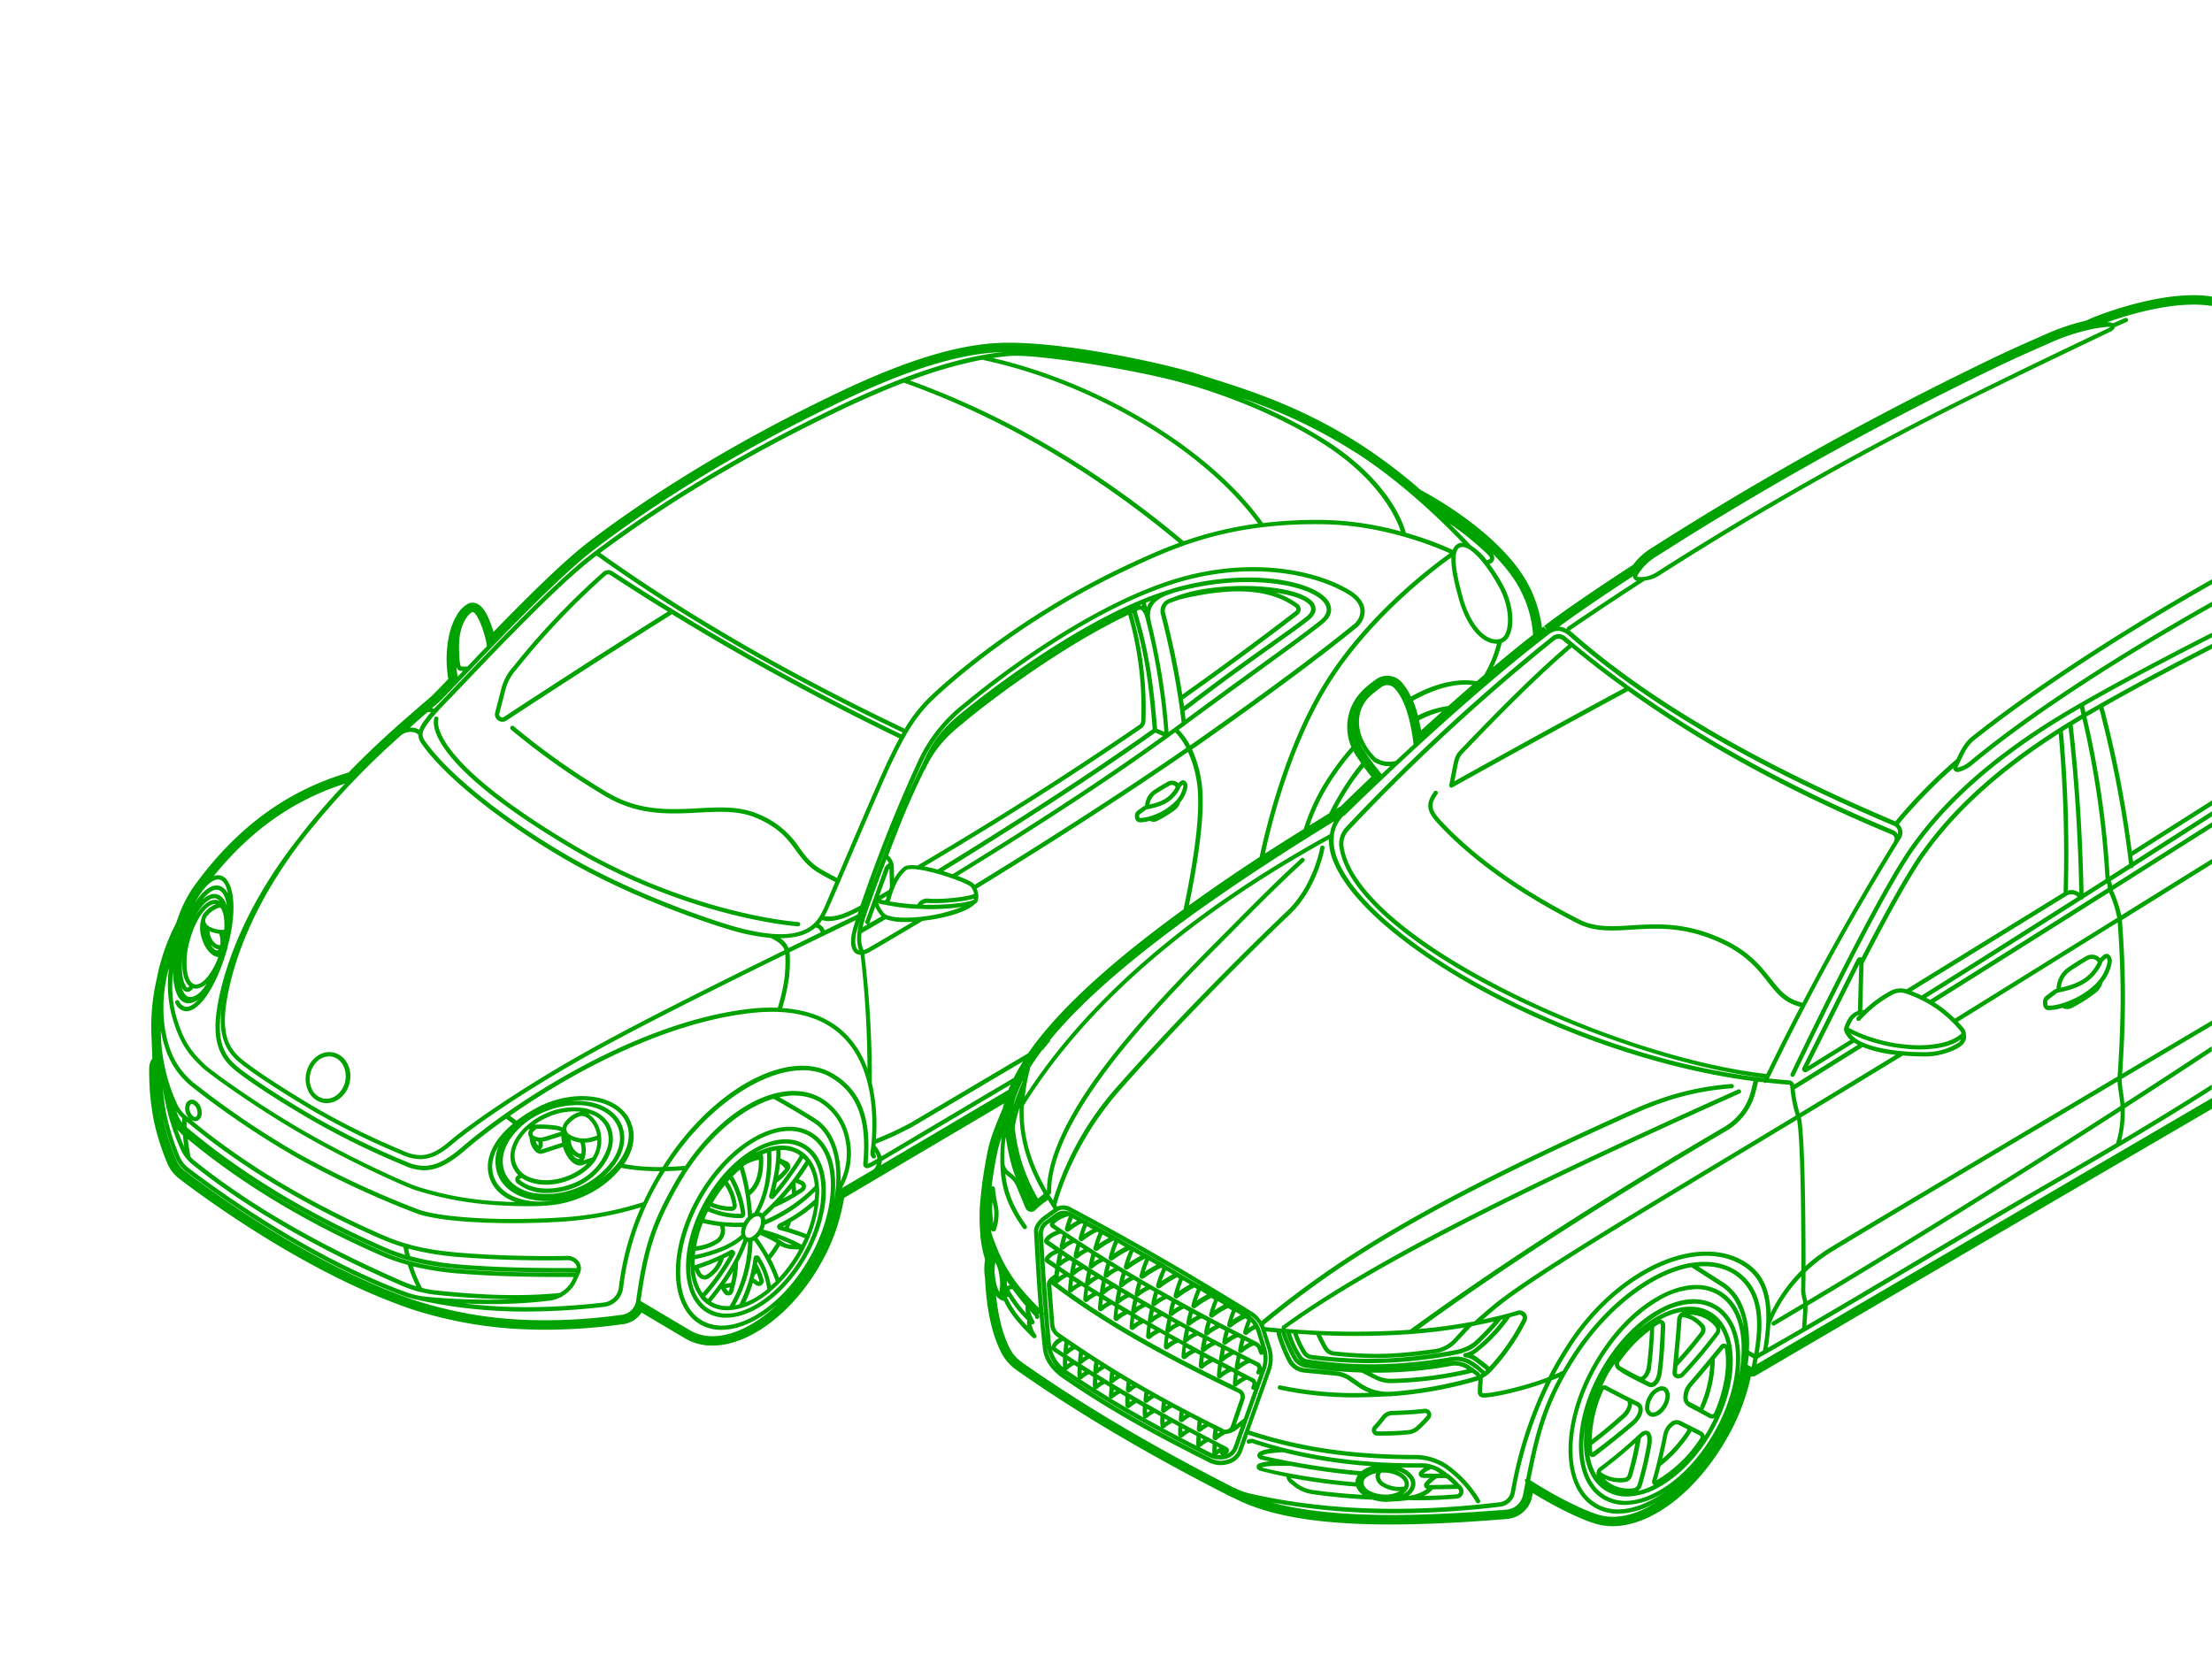 <svg xmlns="http://www.w3.org/2000/svg" xmlns:xlink="http://www.w3.org/1999/xlink" width="720" height="544" viewBox="0 0 720 544">
  <defs>
    <clipPath id="clip-path">
      <rect width="720" height="544" style="fill: none;opacity: 0.03"/>
    </clipPath>
  </defs>
  <g id="Слой_2" data-name="Слой 2">
    <g id="Слой_1-2" data-name="Слой 1">
      <g style="clip-path: url(#clip-path)">
        <path d="M261.9,372.54c-4.43-2.57-10.25-2.05-16.36,1.43s-11.63,9.3-15.83,16.57c-8.73,15.14-8.51,31.68.5,36.89a12.11,12.11,0,0,0,6.15,1.57c8.56,0,19.1-7.57,26-19.58,4.2-7.28,6.49-15.09,6.45-22S266.33,375.09,261.9,372.54ZM243,379a15.3,15.3,0,0,1,4-1.41c.07,4.51-1,7.74-3.14,9.86a62.44,62.44,0,0,0-1.88-7.74C242.29,379.42,242.64,379.23,243,379Zm5.16-3.12c.5-.22,1-.38,1.49-.55.32,7.53-1,14.1-4.12,19.49a4.28,4.28,0,0,0-.78.32c-.13-2-.35-4-.65-6,3.14-2.5,4.58-6.57,4.31-12.49A1.37,1.37,0,0,0,248.14,375.86Zm8.67,5.21a1.66,1.66,0,0,0,.18-.38.58.58,0,0,0,.1-.21,1.87,1.87,0,0,0-.95-2.35l-2.11-1c.05-.92.05-1.82,0-2.69.17,0,.36-.05.53-.05a10,10,0,0,1,5.06,1.3,7.45,7.45,0,0,1,.69.57,91.43,91.43,0,0,1-8.07,11.27c.2-.77.41-1.65.6-2.54A18.6,18.6,0,0,0,256.81,381.07Zm-3.52,1.74c.24-1.32.44-2.66.58-4a8,8,0,0,1,1.65,1.64A20.37,20.37,0,0,1,253.29,382.81Zm-2.93,6.33a.94.94,0,0,0,.48,1.1.88.88,0,0,0,.44.12A1,1,0,0,0,252,390a106.58,106.58,0,0,0,9.42-12.88c.28.28.58.53.84.84A78.56,78.56,0,0,1,248,395.05c-.08-.05-.11-.15-.19-.2a2.31,2.31,0,0,0-.69-.16c3-5.56,4.3-12.21,3.92-19.81a15.18,15.18,0,0,1,1.64-.36C252.85,379.62,251.32,385.82,250.36,389.14Zm3.19,9.25a1.07,1.07,0,0,0-.61,1.09,1.09,1.09,0,0,0,.81.94A78.22,78.22,0,0,1,262,403.1c-.32.71-.72,1.42-1.08,2.13a56.7,56.7,0,0,0-12.49-4.9,7.34,7.34,0,0,0,.53-1.58,51.86,51.86,0,0,0,16.39-10.86c0,.12,0,.22,0,.33,0,.75-.12,1.54-.17,2.3A48.2,48.2,0,0,1,253.55,398.39Zm11.5-5.88a39.43,39.43,0,0,1-2.56,9.28c-1.79-.7-3.72-1.34-5.75-2,.27-.65.53-1.32.76-2A48.56,48.56,0,0,0,265.05,392.51Zm-9.44,6.38-.21.55-.51-.16Zm-9.41,19.57a1.59,1.59,0,0,0,.75.2,1.62,1.62,0,0,0,1-.34,1.59,1.59,0,0,0,.56-1.65,22.17,22.17,0,0,0-1.32-3.61c0-.05,0-.12-.06-.16l0,0a14.5,14.5,0,0,0-.72-1.42c0-.26.11-.5.15-.76a22.76,22.76,0,0,1,3.16,9,31,31,0,0,1-4.13,2.87,24.19,24.19,0,0,1-3,1.43,43.49,43.49,0,0,0,2.44-6.4Zm-.9-2.17c.11-.41.24-.82.34-1.24l.66-.54a21.71,21.71,0,0,1,.83,2.51.16.16,0,0,1-.06.19.24.24,0,0,1-.15.06l-1.37-.93A.92.92,0,0,0,245.3,416.29Zm1.87-7.14a1.06,1.06,0,0,0-1.93.46,45.87,45.87,0,0,1-4.58,15c-.48.14-1,.25-1.44.34a44.66,44.66,0,0,0,5.71-20.89,4.73,4.73,0,0,0,.47-.2,49.28,49.28,0,0,1,7.07,13.26c-.52.52-1.06,1-1.59,1.46A24.46,24.46,0,0,0,247.17,409.15ZM235.9,418c1-1.38,1.89-2.75,2.7-4.09a26.28,26.28,0,0,1-.64,3.7A13.28,13.28,0,0,1,235.9,418Zm1.67,1.14c-.11.35-.15.7-.27,1.06a.24.24,0,0,1-.2.16.18.18,0,0,1-.21-.09l-.63-.9C236.69,419.3,237.13,419.21,237.57,419.12Zm-.5,2.62h.23a1.64,1.64,0,0,0,1.32-1.1c.24-.7.35-1.4.54-2.11a.6.6,0,0,0,.07-.3,28.72,28.72,0,0,0,1-7.3,53.58,53.58,0,0,0,3-6.67,2.13,2.13,0,0,0,.27.07,43.79,43.79,0,0,1-6,20.85,10.27,10.27,0,0,1-5.78-1.25l-.26-.19q1.78-2.18,3.32-4.26h0a.66.66,0,0,0,.1.47l.78,1.11A1.61,1.61,0,0,0,237.07,421.74Zm9.8-21.29a5.92,5.92,0,0,1-2.06,2.17,1.71,1.71,0,0,1-1.63.22c-.83-.48-.94-2.4.21-4.39,1-1.64,2.28-2.52,3.18-2.52a1,1,0,0,1,.52.13C247.91,396.53,248,398.45,246.87,400.45Zm5.88,4.25a37.27,37.27,0,0,1-2.66,3.86,56.12,56.12,0,0,0-3.57-5.53,7.09,7.09,0,0,0,.93-1A47.45,47.45,0,0,1,252.75,404.7Zm-1.9,5.16a38.45,38.45,0,0,0,3.07-4.39l.29.2a8.87,8.87,0,0,0,3.65,1l2.26.11c-.18.34-.31.68-.51,1a45.75,45.75,0,0,1-6.07,8.23A45.71,45.71,0,0,0,250.85,409.86Zm2-6.76c1.75.65,3.42,1.39,5.06,2.17a7.19,7.19,0,0,1-2.91-.79A24.46,24.46,0,0,0,252.8,403.1Zm-3.75-5.94a3.54,3.54,0,0,0-.23-1c1.13-1,2.19-2.07,3.24-3.12a43.76,43.76,0,0,0,6.56-3.38.64.64,0,0,0,.39-.25c.84-.53,1.73-1,2.51-1.62a2,2,0,0,0,.75-1.87,1.92,1.92,0,0,0-1.23-1.53l-1.11-.49q1.67-2.28,3.16-4.67a16.16,16.16,0,0,1,2.08,6.88A50.58,50.58,0,0,1,249.05,397.16Zm5.66-6.9c1-1.1,2-2.21,2.91-3.35.05.56.12,1.1.12,1.69C256.79,389.18,255.76,389.74,254.71,390.26Zm4.19-5c.08-.09.15-.19.23-.29.07.09.12.2.23.25l1.16.51a.57.57,0,0,1,.37.44.58.58,0,0,1-.22.54c-.49.37-1.07.68-1.6,1A20,20,0,0,0,258.9,385.25Zm-23,.6a16.35,16.35,0,0,1,2.5,6.64.3.3,0,0,1-.07.22s-.07.15-.23.1a16.39,16.39,0,0,1-6.19-1.24A48.83,48.83,0,0,1,235.94,385.85Zm-4.67,6.95a17.51,17.51,0,0,0,6.85,1.41h0a1.7,1.7,0,0,0,1.68-1.91,17.83,17.83,0,0,0-2.91-7.61c.2-.24.39-.49.6-.72a32.11,32.11,0,0,1,3.7,11.17,24.28,24.28,0,0,1-10.11-2C231.16,393,231.21,392.9,231.27,392.8Zm-.83,1.55a26.31,26.31,0,0,0,10,2.21l.87,0a1.38,1.38,0,0,0,1.28-1.57,32.24,32.24,0,0,0-4.06-12.11c.74-.76,1.52-1.43,2.3-2.11a66.3,66.3,0,0,1,2.6,15.39,8.75,8.75,0,0,0-1.22,1.6c0,.08-.05.15-.09.22a46.25,46.25,0,0,1-12.81-1.12C229.64,396,230,395.18,230.44,394.35Zm-1.67,3.79a41.14,41.14,0,0,0,5.62,1l.16.83a3.53,3.53,0,0,1-1.56,3.59,15.64,15.64,0,0,1-6.4,2.16A40.4,40.4,0,0,1,228.77,398.14Zm-2.42,9.06a17,17,0,0,0,7.38-2.48,4.9,4.9,0,0,0,2.19-5l-.09-.49c1.28.09,2.53.22,3.89.22.58,0,1.18,0,1.78,0a5.62,5.62,0,0,0-.24,2.58c-3.16,2.9-7.86,4.94-15.06,6.56Q226.26,407.86,226.35,407.2ZM226.1,410c7.41-1.62,12.31-3.7,15.71-6.64a1.55,1.55,0,0,0,.21.23c-2.21,6.22-5.93,12.4-11.63,19.36-.3-.26-.57-.55-.85-.84a71.34,71.34,0,0,0,9.63-13.65,1.06,1.06,0,0,0-.2-1.24,1,1,0,0,0-1.26-.17,61.09,61.09,0,0,1-11.63,4.89C226.07,411.27,226.07,410.63,226.1,410Zm1.35,2.95a58.46,58.46,0,0,0,6.37-2.48A9.91,9.91,0,0,1,230,415a1.24,1.24,0,0,1-1.69-.32h0A10.51,10.51,0,0,1,227.45,412.92Zm1.86,3.63a2.68,2.68,0,0,0,1.44-.42,11.34,11.34,0,0,0,4.87-6.52c.59-.29,1.18-.52,1.77-.83A70.75,70.75,0,0,1,228.66,421a15.67,15.67,0,0,1-2.5-7.49,12.21,12.21,0,0,0,1,2s.07,0,.1,0A2.6,2.6,0,0,0,229.31,416.55Zm31.87-7.83c-8.35,14.45-21.93,22.32-30.27,17.5-4.51-2.61-6.55-8.4-6.19-15.44,0,.7,0,1.39.06,2.06a.61.61,0,0,0,0,.23l0,.05a16.82,16.82,0,0,0,3.32,9.42s0,.06,0,.08h0a11,11,0,0,0,1.85,1.76s0,0,0,.06.08,0,.11,0a10,10,0,0,0,.92.64,11.39,11.39,0,0,0,5.76,1.48c.35,0,.72-.05,1.07-.08l.09,0s0,0,.06,0a20.14,20.14,0,0,0,8.15-2.71,32.31,32.31,0,0,0,4.62-3.28.67.67,0,0,0,.15-.14,44.82,44.82,0,0,0,9.83-11.88,47.33,47.33,0,0,0,2.71-5.49l.05-.06s0,0,0-.07a39.83,39.83,0,0,0,3-11.85.61.61,0,0,0,0-.44c.06-.8.18-1.61.18-2.39s0-1.25-.09-1.85c0,0,0-.05,0-.08-.44-5.54-2.64-9.71-6.32-11.83-2.85-1.65-6.32-1.89-10.06-.83h0a22.59,22.59,0,0,0-4.42,1.82l.39-.27a19.51,19.51,0,0,1,9.44-2.85,10.87,10.87,0,0,1,5.53,1.42c4,2.29,6.19,7.15,6.24,13.68S265.26,401.65,261.18,408.72ZM720,357.49l-148.23,86.7c.13-.64.25-1.27.37-1.91,20.48-11.63,38.09-22.12,55.12-32.26,12.23-7.29,23.79-14.17,36-21.28l3-1.74c16.49-9.55,35.11-20.37,53.67-32.25v-1.63c-9.91,6.36-19.85,12.41-29.48,18.13a38.25,38.25,0,0,0,1.15-10.45c9.61-6.21,19.08-12.39,28.33-18.49v-1.67c-9.28,6.12-18.79,12.33-28.44,18.56-.1-.94-.23-2-.4-3.14a36.27,36.27,0,0,1-.51-4.77L720,333.88v-1.62c-9.2,5.45-19.13,11.33-29.25,17.34.26-3.69.94-14.39.93-25.07,0-11-.69-21-1-25L720,281.3v-1.64c-9.07,5.62-19,11.8-29.53,18.34a43.17,43.17,0,0,0-2.76-8.21L720,269.37v-1.66c-10.34,6.55-21.31,13.49-32.53,20.57a4.31,4.31,0,0,0-.42-1.46l6.63-4.22c.05,0,.09.06.15.06h.09a.67.67,0,0,0,.55-.56L719.66,266l.32-.2v-1.66l-1.08.68-24.58,15.7c-.08-.63-.18-1.23-.26-1.85L720,262.24v-1.65l-26.13,16.56a369.46,369.46,0,0,0-9.2-47c10.64-6.06,23.21-12.71,35.33-18.94v-1.57C705.63,217,690.6,225,678.82,231.88c-.17-.69-.29-1.37-.46-2.07,12-6.92,27.17-14.91,41.62-22.28V206c-19.36,9.86-40.14,20.9-53,29-19.93,12.64-34.7,26-45.13,40.79-11.91,16.91-38.72,73.24-39,73.81a.69.69,0,0,0,.33.93.66.66,0,0,0,.3.07.7.7,0,0,0,.63-.4c.27-.56,27-56.79,38.88-73.6,10.32-14.66,25-27.88,44.73-40.42,2.77-1.75,5.9-3.64,9.32-5.63.17.7.29,1.39.46,2.09-2.58,1.52-5,3-7.19,4.39-19.94,12.64-34.7,26-45.13,40.79-4.21,6-10.7,17.45-19.26,34-.08,0-.13-.12-.22-.14a1.16,1.16,0,0,0-1.31.62l-17.67,35.28a1,1,0,0,0,.21,1.24,1,1,0,0,0,.71.28,1,1,0,0,0,.54-.16l15.32-9.51a12.27,12.27,0,0,0,1.24.73L584,353.09a1.84,1.84,0,0,0-1.65-1.37q-3.25-.23-6.56-.58A850.81,850.81,0,0,1,618.67,273a3.73,3.73,0,0,0,.38-3.12,3.68,3.68,0,0,0-1-1.56,164.43,164.43,0,0,1,17.7-18.22,1.45,1.45,0,0,0,.33.75,1.47,1.47,0,0,0,1.11.51,1.52,1.52,0,0,0,.42-.06l.31-.09A11.69,11.69,0,0,0,642,249c20.25-16.87,49.27-35.26,78-51.49v-1.6c-29,16.36-58.4,35-78.88,52a10,10,0,0,1-3.61,1.93h-.38l.93-2c1.3-2.77,2.43-5.17,4.74-7,19.81-15.75,48.35-34.31,77.2-50.64v-1.61c-29.14,16.46-58.05,35.24-78.07,51.15-2.54,2-3.79,4.64-5.1,7.41l0,0a171.42,171.42,0,0,0-19.91,20.27c-46-19.53-80.44-39.69-105.34-61.65a9,9,0,0,0-.73-.53.6.6,0,0,0,.19-.06c7.92-5.42,16.11-10.86,24.33-16.16,0,0,0,0,0,0a10.77,10.77,0,0,0,4.53-1.54,1084.83,1084.83,0,0,1,105.19-59.28C657.7,122,670.17,116,686.76,108.08c1-.47,1.51-1,1.61-1.56,1.28-.57,2.57-1.14,3.87-1.7a.71.71,0,0,0,.36-.92.69.69,0,0,0-.92-.36l-3.89,1.7a3.66,3.66,0,0,0-2-.28c6.72-2.42,22.26-7.27,34.19-5.34V96.55a40.2,40.2,0,0,0-5.87-.45c-15.39,0-32.72,7.23-32.89,7.3,0,0-.79.33-2.26,1a70.79,70.79,0,0,0-12.36,4.09l-.64.29c-9.43,4.15-14.14,6.22-25.68,11.94A1054.83,1054.83,0,0,0,537,178.8a20.57,20.57,0,0,0-5.42,5.07l0,0c-10.75,7-20.31,13.49-26.25,17.89l-2.58,1.94-.16.12,1,1.37,0,0L502.4,204l-.53.41c0-.19,0-.36-.06-.56v0l0-.3-.06-.42a1.94,1.94,0,0,0-.07-.33,43.17,43.17,0,0,0-2.9-9.74c-7.78-18.26-33.7-32.14-36.32-33.5A171.94,171.94,0,0,0,443.29,145c-19.2-12.38-36.36-17.82-48.89-21.79l-4.12-1.31c-10.75-3.5-42.23-10.31-61.58-10.31l-1.89,0c-8.89.24-24,2.08-52.2,15.39-39.16,18.47-66.65,37-82.82,49.3-8.49,6.46-21.34,19.33-31.16,29.45-1-3.4-2.65-7.69-5-9a3.59,3.59,0,0,0-1.83-.51,3.44,3.44,0,0,0-1.33.27,9.5,9.5,0,0,0-4.06,4.38,1.51,1.51,0,0,0-.26.38c-2.6,5-3.45,12.68-2.23,19.8-1.77,1.84-3.34,3.48-4.67,4.84-.54.56-1.94,1.77-3.72,3.29l-.29.25-.33.28c-2.27,2-5.17,4.45-8.48,7.43-5.44,4.88-10.35,9.59-15,14.38-20.08,5.9-36.48,18-50.14,36.82l-.09.15-.27.34A43.44,43.44,0,0,0,57.53,300c-.08.17-.21.46-.38.87a67.5,67.5,0,0,0-6,17.09.58.58,0,0,0,0,.14,69.45,69.45,0,0,0-1.8,20.25l.23,6.27a5.29,5.29,0,0,0-1,2.68,82.31,82.31,0,0,0,1.54,17.81,80.38,80.38,0,0,0,4.3,13.54,12.48,12.48,0,0,0,3.91,5.1c9.25,7.07,42,31,75.48,42.43a136.75,136.75,0,0,0,37.73,6.63q3.19.12,6.17.12a187,187,0,0,0,24.16-1.69l.9-.11a8.46,8.46,0,0,0,6.06-3.79l14.31,8.49a17.26,17.26,0,0,0,8.75,2.26c11.88,0,25.91-10.48,34.91-26.07a63.71,63.71,0,0,0,7.94-22l10.85-6.42.21-.1.27-.18,40.76-24.09c-.13.53-.34,1.09-.44,1.61l-.28.66c-2.32,5.57-4,9.59-4.79,14.15a134,134,0,0,0-2.21,15.25c-.13,1.32-.21,2.51-.24,3.63a2.83,2.83,0,0,0,0,.29v.27s0,.31,0,.33a55.06,55.06,0,0,0,.25,6.54,2.09,2.09,0,0,0,0,.56,40.4,40.4,0,0,0,1.51,7.51,19.56,19.56,0,0,0,0,6.13c.48,10.18,2.21,18.15,5.26,24.16a15.58,15.58,0,0,0,4.85,5.64c19.9,14,42.68,27.46,69.66,41.21.54.27,1.09.5,1.63.72h0a.82.82,0,0,0,.2.12c11,5.6,27.39,8.32,50.21,8.32,13.89,0,28.4-1,38.1-1.8a9.07,9.07,0,0,0,8.16-7.27l.22-1.15c5.79,3.57,14.59,8.27,20.52,10a19.14,19.14,0,0,0,5.45.77c12.58,0,27.11-11.09,37-28.25a70.64,70.64,0,0,0,8-20.46h.12a3.15,3.15,0,0,0,.52-.05l.27,0a2.33,2.33,0,0,0,.47-.14l.32-.17c3.22-1.89,51-29.86,98.81-57.86L720,361Zm-146.14,82.2-1.4.8c1.72-10.26,1.51-20-6.1-25.93-4.14-3.21-9.56-4.38-15.71-3.4h-.25c-13,2.18-28,13.75-38.27,29.49-1.27,1.95-2.41,3.82-3.46,5.64-.82.42-1.71.83-2.66,1.23a115.7,115.7,0,0,1,6.33-10.62c9.85-14.63,24.3-25.18,37.72-27.56,7.15-1.25,13.47-.05,18.32,3.48,6.25,4.54,7.94,12.81,5.47,26.81C573.83,439.66,573.84,439.67,573.84,439.69ZM405.07,434.5a.88.88,0,0,0,.44.12.85.85,0,0,0,.6-.24,13.17,13.17,0,0,1,2.55-1.72c.1.25.23.49.31.75l1.59,5.11a3.27,3.27,0,0,0-1.47-1.6c-25.8-13-48-25.89-65.94-38.31.22-.42,1.34-1.67,4.7-2.71h0l.11.06a22.43,22.43,0,0,0-1.31,4,.86.86,0,0,0,.42.95.89.89,0,0,0,.45.12.84.84,0,0,0,.59-.24,20.28,20.28,0,0,1,4-2.54l.5.27a28.2,28.2,0,0,0-1.48,4.44.89.89,0,0,0,.42,1,.92.92,0,0,0,.45.12.86.86,0,0,0,.6-.24,24.92,24.92,0,0,1,4.54-2.82l.5.27a30.3,30.3,0,0,0-1.69,4.85.87.87,0,0,0,.42,1,.88.88,0,0,0,.44.12.85.85,0,0,0,.6-.24,30.66,30.66,0,0,1,5-3.1l.25.14a36.38,36.38,0,0,0-1.78,5.21.89.89,0,0,0,.41,1,.92.92,0,0,0,.45.12,1,1,0,0,0,.61-.23,35.39,35.39,0,0,1,5.32-3.21l.07,0a36.6,36.6,0,0,0-1.92,5.35.86.86,0,0,0,.42.95.89.89,0,0,0,.45.12.84.84,0,0,0,.59-.24,38.3,38.3,0,0,1,5.48-3.35h0a39.41,39.41,0,0,0-1.84,5.46.89.89,0,0,0,.43,1,1,1,0,0,0,.45.12.91.91,0,0,0,.59-.24,37.49,37.49,0,0,1,5.5-3.36l.42.25a34.87,34.87,0,0,0-2,5.38.85.85,0,0,0,.42.95.81.81,0,0,0,.45.13.89.89,0,0,0,.59-.24,36.47,36.47,0,0,1,5.39-3.38l.64.38a39.7,39.7,0,0,0-1.77,5.39.85.85,0,0,0,.42,1,.9.9,0,0,0,.45.13.89.89,0,0,0,.59-.24,34.91,34.91,0,0,1,5.26-3.33l.85.5a34.23,34.23,0,0,0-1.79,5.12.87.87,0,0,0,.42,1,.93.93,0,0,0,.45.13.91.91,0,0,0,.6-.24,30.14,30.14,0,0,1,5-3.14l.94.58a30.6,30.6,0,0,0-1.66,4.79.86.86,0,0,0,.42.95.9.9,0,0,0,.45.13.89.89,0,0,0,.59-.24,27,27,0,0,1,4.72-2.9c.41.26.83.51,1.25.76a27.82,27.82,0,0,0-1.52,4.51.87.87,0,0,0,.42.95.93.93,0,0,0,.45.13.91.91,0,0,0,.6-.24,23.14,23.14,0,0,1,4.36-2.73c.13.08.26.15.39.24a3.09,3.09,0,0,1,.31.23,23.69,23.69,0,0,0-1.38,4.09A.89.89,0,0,0,405.07,434.5Zm1.34-2.13a20.18,20.18,0,0,1,.74-2,7.26,7.26,0,0,1,.83,1C407.42,431.75,406.85,432.06,406.41,432.37Zm-7.05,38.78c-13.64-7-26.23-14-37.64-20.91a1.22,1.22,0,0,0,.26.06.86.86,0,0,0,.59-.23,10,10,0,0,1,2.08-1.43l2.08,1.25c-.11.78-.18,1.41-.26,2.47a.91.91,0,0,0,.5.88.88.88,0,0,0,1-.14,9.14,9.14,0,0,1,1.92-1.35l2.59,1.47c-.11.81-.18,1.45-.26,2.54a.88.88,0,0,0,.51.88.84.84,0,0,0,.37.09.82.82,0,0,0,.59-.24,10,10,0,0,1,2.05-1.41c.8.45,1.64.89,2.45,1.34-.11.82-.18,1.46-.27,2.57a.91.91,0,0,0,.51.87.88.88,0,0,0,.38.09.86.86,0,0,0,.59-.23,10.33,10.33,0,0,1,2.15-1.47l2.41,1.29c-.1.79-.18,1.43-.26,2.52a.91.91,0,0,0,.51.87.85.85,0,0,0,.38.09.89.89,0,0,0,.59-.23,10.09,10.09,0,0,1,2.18-1.48l2.47,1.3c-.11.84-.18,1.48-.27,2.61a.89.89,0,0,0,.51.87.85.85,0,0,0,.38.09A.89.89,0,0,0,391,466a10.71,10.71,0,0,1,2.33-1.56l1.65.82c-.12.88-.2,1.53-.29,2.67a.94.94,0,0,0,.5.88.92.92,0,0,0,.39.09.94.94,0,0,0,.6-.23,11.18,11.18,0,0,1,2.75-1.79h0a3.06,3.06,0,0,0,.4-.07s0,0,.07,0h.12a7.19,7.19,0,0,0,3-1.35l1.4-1.11-2.39,6.72a3.94,3.94,0,0,1-2.31,2.35,3,3,0,0,1-.32.08,2.42,2.42,0,0,0,.35-.12,1.22,1.22,0,0,0,.77-1.08A1.25,1.25,0,0,0,399.36,471.15Zm-2.3,1.86v0a.69.69,0,0,0,.69.67,6.17,6.17,0,0,1-1.66,0C396.41,473.42,396.73,473.22,397.06,473ZM396,472c0-.37,0-.7.06-1.09l.9.47-.23.15Zm2.25.22.14-.1.08.05Zm-3.58,1a5.27,5.27,0,0,1-.51-.19c-1.28-.64-2.49-1.26-3.74-1.9a.75.75,0,0,0,.47-.19,12.84,12.84,0,0,1,2.33-1.55l1.48.77,0,.28c-.06.91-.09,1.4-.09,2.49A.89.89,0,0,0,394.66,473.28Zm-3.86-4c0-.39,0-.73,0-1.06l.9.46C391.39,468.88,391.09,469.08,390.8,469.28ZM385,467.85a10.66,10.66,0,0,1,2.27-1.53l2.22,1.19a18.33,18.33,0,0,0-.1,2.41v.4a.89.89,0,0,0,.12.43l-5.23-2.7h.08A1,1,0,0,0,385,467.85Zm-.11-1.72a9.43,9.43,0,0,1,0-1.07l.92.5C385.55,465.75,385.18,465.93,384.91,466.13Zm-5.66-1.36a10.9,10.9,0,0,1,2.31-1.55l2.05,1.13a14.56,14.56,0,0,0-.06,2.84.93.93,0,0,0,.34.64q-2.75-1.44-5.37-2.85h.08A1.06,1.06,0,0,0,379.25,464.77Zm-.18-1.66a10.2,10.2,0,0,1,.05-1.23l1,.57C379.79,462.67,379.37,462.88,379.07,463.11Zm-19.45-17.57,1.76,1.11c-.12.88-.19,1.53-.28,2.67a.85.85,0,0,0,.36.76c-1.56-.94-3.09-1.88-4.61-2.82a.8.8,0,0,0,.55-.22A10.13,10.13,0,0,1,359.62,445.54Zm-2.19-.32c0-.34.07-.65.11-1l.75.47C358,444.88,357.68,445,357.43,445.22Zm.75,4.49a11.48,11.48,0,0,0-1,.68c0-.47,0-.87,0-1.28Zm-.91,2.39a10,10,0,0,1,2.29-1.54l1.7,1c-.13.93-.2,1.59-.3,2.8a.93.93,0,0,0,.5.87c-1.63-1-3.24-2-4.8-3A1.06,1.06,0,0,0,357.27,452.1Zm-12.41-18a3.88,3.88,0,0,1-1.65-2.88l-1-13a.06.06,0,0,1,.05,0l.06,0C358,430.06,376.73,440.93,403,453.44a1.47,1.47,0,0,1,.71,1.89l-3.1,9a1.75,1.75,0,0,1-1,1,1.72,1.72,0,0,1-1.39-.06C377,454.76,361.5,445.73,344.86,434.09ZM356,446.76c-1.45-.9-2.84-1.8-4.25-2.69h0a.82.82,0,0,0,.59-.24,10.62,10.62,0,0,1,2.22-1.5c.54.36,1.08.73,1.63,1.08-.14,1-.22,1.65-.31,2.89A.87.87,0,0,0,356,446.76Zm-3.76,2.14a9.44,9.44,0,0,1,2.17-1.49l1.43.89a15.89,15.89,0,0,0-.08,3.17,1,1,0,0,0,.14.37c-1.44-.91-2.87-1.83-4.26-2.74A1,1,0,0,0,352.27,448.9Zm-.13-1.72a11.83,11.83,0,0,1,0-1.2l.91.57A10.44,10.44,0,0,0,352.14,447.18Zm.28-5.16c0-.36.07-.69.12-1l.77.5C353,441.67,352.68,441.84,352.42,442ZM351,443.59q-2-1.27-3.93-2.55a.87.87,0,0,0,.55-.22,10,10,0,0,1,2.29-1.55l1.3.87c-.15,1-.22,1.71-.31,2.95A.85.85,0,0,0,351,443.59Zm-3.5,2.29a8.32,8.32,0,0,1,2.15-1.49l1.19.76a13.76,13.76,0,0,0-.08,3.11,1.28,1.28,0,0,0,.11.33c-1.28-.86-2.56-1.71-3.81-2.57A1,1,0,0,0,347.53,445.88Zm-.16-1.71c0-.41,0-.79,0-1.27l1,.63A8.42,8.42,0,0,0,347.37,444.17Zm.31-5.18c0-.41.08-.78.14-1.18l.82.57C348.28,438.59,348,438.79,347.68,439Zm-1.41,1.51-2.61-1.72c0-.37.73-1.4,2.35-2.2l.52.35c-.17,1.15-.25,1.83-.35,3.15A1.06,1.06,0,0,0,346.27,440.5ZM343,417a1.36,1.36,0,0,1,.12-.12,1,1,0,0,0,0,.18C343.06,417,343,417,343,417Zm6.62-12.36.75.48a27.61,27.61,0,0,0-.9,3.66.88.88,0,0,0,.88,1,.86.86,0,0,0,.59-.23,12.94,12.94,0,0,1,3.2-2l1.13.73a27.58,27.58,0,0,0-.9,3.68.89.89,0,0,0,.46.92.87.87,0,0,0,.42.1.83.83,0,0,0,.59-.23,13.31,13.31,0,0,1,3.29-2.06c.33.21.66.42,1,.62a26.3,26.3,0,0,0-.9,3.67.9.9,0,0,0,.45.93.92.92,0,0,0,.42.1.86.86,0,0,0,.6-.24,13.91,13.91,0,0,1,3.26-2.09l1.17.7a28.48,28.48,0,0,0-.9,3.64.89.89,0,0,0,.44.93.92.92,0,0,0,.43.11.86.86,0,0,0,.6-.24,13.76,13.76,0,0,1,3.29-2.15l1.28.76a27.07,27.07,0,0,0-.91,3.7.85.85,0,0,0,.34.82q-13.17-7.71-24.28-15.19a.88.88,0,0,0,.42.11.9.9,0,0,0,.6-.24A12.88,12.88,0,0,1,349.57,404.62Zm-3,.08c.14-.63.3-1.2.47-1.77l1.18.79A17.15,17.15,0,0,0,346.57,404.7Zm4.5,2.93c.15-.62.3-1.17.47-1.74l1.18.76A17.56,17.56,0,0,0,351.07,407.63Zm4.9,3.18c.15-.62.31-1.18.48-1.75.4.25.82.5,1.22.76A17.4,17.4,0,0,0,356,410.81Zm4.86,3c.14-.62.3-1.18.48-1.76l1.26.78A16.59,16.59,0,0,0,360.83,413.82Zm5,3c.13-.59.29-1.15.48-1.76l1.2.72A17.4,17.4,0,0,0,365.84,416.86Zm8.43,2.92,1.37.78a26.48,26.48,0,0,0-.9,3.66.87.87,0,0,0,.44.92c-1.79-1-3.55-2-5.28-3.05a1.09,1.09,0,0,0,.28.08.86.86,0,0,0,.6-.24A14.77,14.77,0,0,1,374.27,419.78ZM371,420c.15-.66.31-1.25.5-1.86l1.34.78A18.71,18.71,0,0,0,371,420Zm8.73,2.85,1.56.88a25.56,25.56,0,0,0-.89,3.62.87.87,0,0,0,.44.92c-1.88-1.05-3.77-2.1-5.6-3.14a.85.85,0,0,0,1-.13A14.56,14.56,0,0,1,379.69,422.87Zm-3.31.24c.14-.62.31-1.21.5-1.84l1.35.77A18.16,18.16,0,0,0,376.38,423.11Zm7.63,8.57,1.71.94c-.21.92-.36,1.72-.55,2.81l-.11.61a.84.84,0,0,0,.22.7c-1.7-.93-3.43-1.87-5.09-2.8a.82.82,0,0,0,.55-.22A13.34,13.34,0,0,1,384,431.68Zm-3.12.15c.1-.6.21-1.13.32-1.68l1.3.71A15.76,15.76,0,0,0,380.89,431.83Zm8.88,3,1.68.89c-.22.93-.37,1.74-.56,2.86l-.09.53a.87.87,0,0,0,.33.82l-5.24-2.84h0a.91.91,0,0,0,.61-.24A13.11,13.11,0,0,1,389.77,434.82Zm-3.1.13c.1-.58.21-1.1.32-1.63l1.27.69A15.2,15.2,0,0,0,386.67,435Zm-.64,3.8,1.46.8a17.73,17.73,0,0,0-1.68,1C385.87,440,385.94,439.42,386,438.75Zm3,1.62,1.49.79c-.18,1.4-.27,2-.37,3.52a.91.91,0,0,0,.51.88.85.85,0,0,0,1-.15,12.16,12.16,0,0,1,3.15-2l1.63.87h0c-.18,1.4-.27,2-.37,3.51a.91.91,0,0,0,.51.87.85.85,0,0,0,.38.09.89.89,0,0,0,.59-.24,12.29,12.29,0,0,1,3.2-2l.88.45c-.18,1.37-.27,2-.37,3.48a.88.88,0,0,0,.38.74c-22.42-10.76-39.26-20.36-53.44-30.49a.88.88,0,0,0,.32.07.86.86,0,0,0,.6-.24,10.65,10.65,0,0,1,2.88-1.87l.94.61,0,.2c-.19,1.4-.27,2-.38,3.52a.91.91,0,0,0,.52.86.81.81,0,0,0,.37.09.86.86,0,0,0,.6-.24,10.71,10.71,0,0,1,2.93-1.89c.25.15.5.3.74.46v.06c-.2,1.49-.28,2.1-.39,3.64a.89.89,0,0,0,.52.87.81.81,0,0,0,.37.09.87.87,0,0,0,.59-.24,10.77,10.77,0,0,1,3-1.91l1,.6v0c-.21,1.54-.3,2.17-.4,3.73a.89.89,0,0,0,.51.88,1,1,0,0,0,.37.08.9.9,0,0,0,.6-.23,11,11,0,0,1,3.13-2l1,.58v0c-.2,1.49-.29,2.11-.39,3.64a.91.91,0,0,0,.51.88,1,1,0,0,0,.38.08.84.84,0,0,0,.59-.24,11.15,11.15,0,0,1,3.07-1.95l1.22.69h0c-.19,1.4-.27,2-.38,3.52a.92.92,0,0,0,.51.88,1,1,0,0,0,.38.08.9.9,0,0,0,.6-.23,10.75,10.75,0,0,1,3-1.92c.56.31,1.09.63,1.66.95v.06c-.19,1.4-.28,2-.38,3.54a.9.9,0,0,0,.52.87.84.84,0,0,0,.37.09.82.82,0,0,0,.59-.24,11.43,11.43,0,0,1,3.14-2l1.5.83v.12c-.19,1.39-.28,2-.38,3.5a.92.92,0,0,0,.51.88.84.84,0,0,0,.38.08.88.88,0,0,0,.59-.23A12.29,12.29,0,0,1,389,440.37Zm6.53-2.5,1.86,1c-.24,1-.38,1.8-.57,2.9l-.11.62a.88.88,0,0,0,.13.59l-5.38-2.86a.83.83,0,0,0,.21.06.91.91,0,0,0,.6-.24A12.87,12.87,0,0,1,395.53,437.87Zm-3.12.14c.1-.58.2-1.09.32-1.62l1.28.67A15.38,15.38,0,0,0,392.41,438Zm.82,4.61a14.15,14.15,0,0,0-1.62,1c.05-.57.12-1.11.2-1.74Zm8.38-1.6.89.46c-.23,1-.37,1.74-.55,2.79l-.12.69a.82.82,0,0,0,.2.67c-1.47-.75-3-1.51-4.4-2.26a.92.92,0,0,0,.55-.22A13.52,13.52,0,0,1,401.61,441Zm-3.29.23c.11-.59.22-1.13.35-1.73.45.24.93.48,1.39.71A17.85,17.85,0,0,0,398.32,441.25ZM397.7,445l1.44.74a15.28,15.28,0,0,0-1.65,1C397.54,446.14,397.61,445.62,397.7,445ZM348,420.57q-2-1.41-3.88-2.84a.8.8,0,0,0,.47-.18,10.05,10.05,0,0,1,2.82-1.84l.61.4,0,.2c-.19,1.39-.27,2-.37,3.5A.89.89,0,0,0,348,420.57Zm-3.4-4.85c.05-.59.12-1.12.21-1.77l1.28.86A12.34,12.34,0,0,0,344.55,415.72Zm.24-3.44a.8.8,0,0,0,.47-.18,12.57,12.57,0,0,1,2.84-1.83l.83.53c-.22.95-.37,1.77-.57,2.9l-.09.54a.83.83,0,0,0,.06.44C347.12,413.87,346,413.08,344.79,412.28Zm.61-2.07c.1-.55.2-1,.3-1.54l1.07.72A15.5,15.5,0,0,0,345.4,410.21Zm7.22,3,1.2.77c-.22,1-.38,1.8-.58,2.95l-.09.55a.78.78,0,0,0,.05.37c-1.34-.86-2.69-1.72-4-2.58a.86.86,0,0,0,.54-.2A12.61,12.61,0,0,1,352.62,413.18Zm-2.74,0c.1-.54.19-1,.3-1.53l1.09.7C350.77,412.59,350.29,412.86,349.88,413.14Zm-.61,3.81,1.3.84a12.75,12.75,0,0,0-1.51.91C349.11,418.12,349.18,417.6,349.27,417Zm8.35-.62,1,.63c-.23,1-.38,1.82-.59,3l-.09.53a1,1,0,0,0,.05.38q-2-1.22-3.86-2.43a.8.8,0,0,0,.47-.18A13.83,13.83,0,0,1,357.62,416.33Zm-2.86,0c.1-.57.2-1.09.31-1.61l1.18.72C355.68,415.79,355.17,416.09,354.76,416.37Zm-.59,3.74,1.32.84a12.31,12.31,0,0,0-1.53.92C354,421.29,354.08,420.76,354.17,420.11Zm8.33-.77,1.13.67c-.22,1-.37,1.78-.57,2.92l-.1.53a.84.84,0,0,0,.07.5c-1.38-.84-2.7-1.67-4-2.5a.85.85,0,0,0,.44-.17A11.79,11.79,0,0,1,362.5,419.34Zm-2.93,0c.11-.59.21-1.11.33-1.65l1.2.74A14.38,14.38,0,0,0,359.57,419.38Zm.72,4.53a15.86,15.86,0,0,0-1.57,1c.06-.59.13-1.13.21-1.8Zm7.23-1.6,1.32.78c-.24,1-.39,1.84-.6,3l-.1.55a.93.93,0,0,0,.06.37c-1.44-.85-2.9-1.7-4.31-2.55a.81.81,0,0,0,.54-.21A12.22,12.22,0,0,1,367.52,422.31Zm-2.94.05c.1-.57.2-1.08.31-1.6l1.19.7A13.83,13.83,0,0,0,364.58,422.36Zm-.61,3.79,1.47.87a13,13,0,0,0-1.69,1C363.81,427.43,363.88,426.87,364,426.15Zm8.88-.72,1.4.79c-.23,1-.38,1.8-.58,3l-.09.53a.85.85,0,0,0,.06.5c-1.5-.86-3-1.73-4.45-2.59a.85.85,0,0,0,.43-.17A12.91,12.91,0,0,1,372.85,425.43Zm-3.09.13c.11-.61.22-1.16.34-1.72l1.28.75A15.76,15.76,0,0,0,369.76,425.56Zm.79,4.49a13.17,13.17,0,0,0-1.61,1c.06-.59.12-1.13.21-1.79Zm7.71-1.55,1.68.95c-.22,1-.37,1.79-.57,2.92l-.1.55a.87.87,0,0,0,.09.55c-1.64-.92-3.23-1.84-4.83-2.75a.83.83,0,0,0,.52-.21A13.44,13.44,0,0,1,378.26,428.5Zm-3.07.11c.11-.59.21-1.12.33-1.67l1.27.72A17.37,17.37,0,0,0,375.19,428.61Zm-.65,3.72,1.32.76a12.46,12.46,0,0,0-1.52.93C374.39,433.46,374.45,432.94,374.54,432.33Zm5.54,5c.05-.58.12-1.11.21-1.77l1.43.78A15.1,15.1,0,0,0,380.08,437.37Zm-35.16-31.55a.87.87,0,0,0,.43.92c-1.36-.91-2.73-1.83-4-2.73.17-.36,1.11-1.44,3.89-2.33l.63.42A26,26,0,0,0,344.92,405.82Zm-1,4.85-.11.62a.83.83,0,0,0,0,.35c-.78-.53-1.59-1.06-2.34-1.58.13-.36,1-1.29,2.9-2C344.22,408.91,344.07,409.67,343.9,410.67Zm53.17,55.59a9.82,9.82,0,0,0-.86.55c0-.33.07-.62.11-.93Zm-5.19-2.62c-.27.17-.6.33-.84.5,0-.31.06-.58.1-.87Zm-6-3.09c-.23.14-.51.28-.71.42,0-.26.05-.5.08-.74Zm-5.78-3.07c-.23.14-.5.28-.71.42,0-.26.07-.51.1-.76Zm-5.78-3.19c-.2.13-.45.25-.63.38,0-.24,0-.47.07-.7ZM368.5,451c-.17.11-.37.21-.53.32,0-.2,0-.4.07-.59Zm-5.21-3.12c-.22.14-.49.27-.7.42,0-.28.06-.53.09-.78Zm1.37,5.78,1.66,1a15.35,15.35,0,0,0,0,2.25l0,.66a1,1,0,0,0,.56.82,1,1,0,0,0,.33.07.89.89,0,0,0,.59-.23,11.32,11.32,0,0,1,2.12-1.46c.68.4,1.39.79,2.09,1.19a13,13,0,0,0,0,3,.93.93,0,0,0,.59.8.73.73,0,0,0,.23,0,1.06,1.06,0,0,0,.65-.22A11.62,11.62,0,0,1,375.8,460l1.94,1.07a11.82,11.82,0,0,0,0,3.09.91.91,0,0,0,.3.54c-5.93-3.21-11.45-6.35-16.61-9.47a.85.85,0,0,0,.38.09.89.89,0,0,0,.59-.23A10.29,10.29,0,0,1,364.66,453.61Zm-2.2-.31c0-.32.07-.62.11-.92l.73.43C363,453,362.71,453.13,362.46,453.3Zm5.23,3.15c0-.37,0-.69,0-1,.29.17.56.34.85.5C368.27,456.1,368,456.26,367.69,456.45Zm5.69,2.21,1,.6c-.35.21-.75.41-1,.62A9.93,9.93,0,0,1,373.38,458.66Zm28.85,5.25,2.78-8.1a2.86,2.86,0,0,0-1.42-3.64l-1.66-.8c.05,0,.09,0,.14,0a.91.91,0,0,0,.61-.24,12.51,12.51,0,0,1,3.16-2c.49.25,1,.5,1.44.74a.67.67,0,0,1,.33.82l-.3.82a.69.69,0,0,0,.42.89.48.48,0,0,0,.23.05.68.68,0,0,0,.24-.08l-3.36,9.43C404.51,462.1,403.27,463.07,402.23,463.91Zm.45-14.56c.06-.57.12-1.08.2-1.7l1.42.72A15.74,15.74,0,0,0,402.68,449.35Zm5.23-.7c-1.76-.89-3.46-1.77-5.19-2.66a.92.92,0,0,0,.58-.23,14.53,14.53,0,0,1,3.47-2.11l2.09,1.07a.81.81,0,0,1,.4,1l-.29.82a.7.7,0,0,0,.43.89.62.62,0,0,0,.23,0,.7.7,0,0,0,.37-.11l-1,2.82A2,2,0,0,0,407.91,448.65Zm-4.48-4.76c.11-.61.22-1.16.35-1.76l1.43.73A19.68,19.68,0,0,0,403.43,443.89Zm6.05-.42c-10.16-5.1-19.69-10.16-28.67-15.17a.8.8,0,0,0,.42.11,1,1,0,0,0,.61-.23,14.52,14.52,0,0,1,3.51-2.18l1.67.92a27.55,27.55,0,0,0-.88,3.6.87.87,0,0,0,.45.93.91.91,0,0,0,.42.11.88.88,0,0,0,.6-.23,14.82,14.82,0,0,1,3.52-2.18c.56.31,1.15.61,1.71.91a27.62,27.62,0,0,0-.89,3.61.89.89,0,0,0,.45.94.94.94,0,0,0,.42.11.89.89,0,0,0,.61-.24,15.28,15.28,0,0,1,3.58-2.21l1.7.9a23,23,0,0,0-.85,3.55.88.88,0,0,0,.46.92.89.89,0,0,0,1-.13,15,15,0,0,1,3.56-2.19l1,.49a25.24,25.24,0,0,0-.87,3.6.9.9,0,0,0,.47.92.86.86,0,0,0,.41.1.9.9,0,0,0,.6-.23,14.78,14.78,0,0,1,3.62-2.22l.37.19a1.89,1.89,0,0,1,.94,1.08l.47,1.32a.7.7,0,0,0,.66.47.66.66,0,0,0,.23,0,.71.71,0,0,0,.36-.32,9.67,9.67,0,0,1-.41,4.68A2.21,2.21,0,0,0,409.48,443.47ZM382,426.27c.15-.65.32-1.23.5-1.83l1.37.75A20.69,20.69,0,0,0,382,426.27Zm5.79,3.15c.14-.64.31-1.21.48-1.81l1.35.74C389,428.71,388.31,429.07,387.79,429.42Zm5.81,3.16c.14-.63.31-1.22.5-1.85l1.4.74A17.74,17.74,0,0,0,393.6,432.58Zm5.89,3c.12-.59.28-1.15.48-1.8l1.38.71A19.12,19.12,0,0,0,399.49,435.62Zm5.13,2.69c.13-.6.29-1.18.5-1.85l1.42.73A17.44,17.44,0,0,0,404.62,438.31ZM348.4,398.76a19.31,19.31,0,0,1,.81-2.12l1.42.77C349.83,397.85,349.05,398.31,348.4,398.76Zm9.31,6.16a31.78,31.78,0,0,1,1.16-3l2,1.1C359.84,403.56,358.64,404.29,357.71,404.92Zm6.15-.28,2.32,1.31c-1.17.62-2.55,1.42-3.57,2.09C363,406.92,363.42,405.69,363.86,404.64Zm5.08,2.87,2.33,1.32c-1.18.64-2.62,1.49-3.69,2.21C368,409.85,368.5,408.53,368.94,407.51Zm5,2.84,2.48,1.41c-1.21.65-2.7,1.53-3.79,2.26C373,412.78,373.53,411.4,374,410.35Zm5.56,3.21,2.21,1.3c-1.17.64-2.57,1.5-3.62,2.21C378.5,416,379,414.68,379.53,413.56Zm5.5,3.23,2.3,1.35c-1.17.64-2.54,1.49-3.55,2.19A35,35,0,0,1,385,416.79Zm5.79,3.39,2.06,1.25c-1.08.59-2.33,1.35-3.29,2C390,422.31,390.4,421.16,390.82,420.18Zm4.53,6.35a29.59,29.59,0,0,1,1.11-2.93l1.9,1.16C397.32,425.31,396.23,425.94,395.35,426.53Zm6.86.56,1.71,1c-.92.5-1.88,1.05-2.67,1.59A27.31,27.31,0,0,1,402.21,427.09Zm0-1.65,2.65,1.62-2.62-1.59Zm-.07,0-2-1.22a.33.33,0,0,0-.1-.06L396.45,422h0c1.91,1.15,3.75,2.25,5.72,3.45Zm-5.73-3.47c-1.87-1.13-3.75-2.28-5.62-3.39h0l5.62,3.4Zm-5.64-3.41-1.7-1s0,0-.05,0c-1.83-1.09-3.66-2.15-5.48-3.22l-.12-.07L379.54,412s0,0,0-.05,0,0,0,0c-.43-.24-.86-.5-1.28-.75h0c-1.71-1-3.39-1.93-5.08-2.9l-.1-.05-4-2.25s0-.07-.07-.09-.05,0-.08,0l-.81-.46-.14-.08L363.84,403l0,0h0c-3.32-1.85-6.59-3.62-9.87-5.39,0,0-.06-.11-.12-.14,12.36,6.68,24.2,13.43,37,21.06Zm-36.94-19.38,1.83,1c-1,.52-2,1.1-2.79,1.65A24.84,24.84,0,0,1,353.83,399.15Zm-.18-1.69-1.2-.65a.6.6,0,0,0-.11-.06c-1.06-.57-2.14-1.18-3.19-1.74h0l-.63-.34a1.25,1.25,0,0,0-.25-.09.44.44,0,0,0-.16-.06,4.53,4.53,0,0,0-4.42.48l-3.43,2.48a5.21,5.21,0,0,0-2.17,4.65c.47,8.37,1.05,16.8,1.75,25.5a.68.68,0,0,0-.15-.36c-.64-7.6-1.09-15.13-1.52-22.93l-.2-3.47c-.09-1.29,1.32-2.93,2.67-3.9l3.68-2.66a2.73,2.73,0,0,1,1.64-.5,4.41,4.41,0,0,1,2,.54c2,1,3.88,2.08,5.8,3.12C353.74,397.45,353.7,397.47,353.65,397.46Zm-13.8,30.41c.24,2.89.48,5.82.75,8.79-.32-2.86-.61-5.7-.85-8.52A.63.63,0,0,0,339.85,427.87ZM339.48,402a3.81,3.81,0,0,1,1.59-3.43l.9-.65a2.81,2.81,0,0,0-.24.5,1.07,1.07,0,0,0,.16.79.67.67,0,0,0,.21.33l1.69,1.15c-2.54,1-3.73,2.26-3.9,3.12a1.12,1.12,0,0,0,.4,1.13h0s0,.06.05.08c.94.65,1.94,1.31,2.9,2-1.93.83-3,2-3.18,2.84a1.16,1.16,0,0,0,.39,1.17l.12,0s0,.09.07.12c.9.62,1.86,1.25,2.78,1.87l0,.24c-.09.68-.16,1.19-.22,1.7-1.19.78-2.48,1.89-2.47,3.11,0,0,0,.05,0,.09s0,.11,0,.17l1.07,12.95a5.32,5.32,0,0,0,2.25,3.91l.66.45a4.83,4.83,0,0,0-2.46,2.9c0-.29-.14-.56-.17-.85C341,425.33,340.13,413.65,339.48,402ZM344,445.19a10.57,10.57,0,0,1-3.09-6c0-.35-.07-.7-.11-1.05A12.39,12.39,0,0,0,344,445.19Zm-1.51-5.72a1,1,0,0,0,.25.34h0s0,0,0,0c1.07.72,2.19,1.45,3.3,2.17a15.82,15.82,0,0,0,0,3.16A11,11,0,0,1,342.44,439.47ZM346,447a17.4,17.4,0,0,1-2-1.73A12.75,12.75,0,0,0,346,447Zm47.49,27.33a8.15,8.15,0,0,0,3.61.85,7.24,7.24,0,0,0,2.64-.49,5.27,5.27,0,0,0,3.1-3.18l9.12-25.6a11.22,11.22,0,0,0,.13-7.06L410.3,433a8.87,8.87,0,0,0-3.09-4.4s0,0,0-.05h0a7.52,7.52,0,0,0-.64-.47l.42.25a8.16,8.16,0,0,1,3.52,4.53l2,6.27a10.54,10.54,0,0,1-.13,6.66l-7.18,20.14-2.23,6.28a4.91,4.91,0,0,1-2.93,2.83,7,7,0,0,1-5.6-.13c-20.5-10.23-33.84-17.91-47.58-27.36-.22-.15-.46-.35-.69-.52C359.17,456,374.25,464.71,393.53,474.34Zm17.83-42.94c24.63-20.32,52.14-38,118.88-68,8.47-3.8,18.75-8,33.49-9.07a.7.7,0,0,0-.05-1.4h-.06c-15,1.14-25.37,5.34-34,9.19-66.7,30-94.32,47.71-119,68a9.61,9.61,0,0,0-3-3c-21.67-13.37-39.33-23.54-59-34a5.06,5.06,0,0,0-4.49-.27c-.1-.14-.17-.28-.27-.42.64-2.54,5.52-20.27,20.83-37.61,26.31-29.79,54.81-56.72,55.09-57,9-8.49,11.29-21.16,11.38-21.7a.71.71,0,0,0-.57-.81.73.73,0,0,0-.81.58c0,.12-2.28,12.75-11,20.91-.28.26-28.82,27.23-55.18,57.07a99.69,99.69,0,0,0-20.79,36.95c-.41-.63-.84-1.27-1.22-1.9a.68.68,0,0,0,.59-.66c-.13-9.75,5.41-22.41,16.47-37.65,8.55-11.79,20.78-25.54,38.49-43.26l5.52-5.56c6.88-6.95,14-14.13,21.73-21.2a.7.7,0,1,0-.95-1c-7.75,7.09-15.2,14.61-21.78,21.25-1.88,1.9-3.72,3.76-5.51,5.55-17.76,17.78-30,31.58-38.64,43.43-11,15.2-16.62,27.94-16.7,37.91-5.48-9.4-7.94-18.39-7.55-27.76,20.08-32.26,53.51-61.42,99.34-86.7a17.75,17.75,0,0,0,1.19,6.5c9.77,26.64,75.77,64.23,137,72.22l-.79,3.19a19,19,0,0,1-8.79,11.77c-39.9,23.35-73.34,44.94-102.24,66a265.06,265.06,0,0,1-40.6-.34C444.42,413.74,490,390.1,566.3,356a.71.71,0,0,0,.35-.93.69.69,0,0,0-.92-.35c-77.59,34.73-121.93,57.73-148.27,76.92a.69.69,0,0,0-.17.92h-.06c-1.86-.15-3.74-.33-5.63-.52C411.53,431.79,411.44,431.6,411.36,431.4Zm-81-63.57c-.12-1.14.48-3.84,1.54-7.16-.24,9.36,2.26,18.36,7.74,27.75v0a.49.49,0,0,1,0,.41l-1.75,1.41A57.12,57.12,0,0,1,330.38,367.83Zm.26,15.55a8,8,0,0,0-1-1l-1.14-.91a4.12,4.12,0,0,1-1.54-3.14c0-.1,0-.2,0-.3a52.28,52.28,0,0,1,.46-8,2.33,2.33,0,0,1,0,.28C328.44,376.72,329.32,380.06,330.64,383.38Zm-1.74-16.15H329v.19Zm-45.08-14.49a333.25,333.25,0,0,0-2.41-42.06,9.2,9.2,0,0,0,1.75-.74c.76-.41,7.51-4.34,17.19-10.13,6.5-.73,14.36-2.67,17.31-5.71a1.61,1.61,0,0,0,.53-.5s0,0,0,0,0,0,0-.05.09-.12.1-.18a5.73,5.73,0,0,0,.18-2.06s0,0,0-.07,0-.05,0-.08a5.51,5.51,0,0,0-.54-1.83c15.31-9.37,43.11-26.72,68.82-44.51a36.88,36.88,0,0,1,3.28,14.35c.4,9.71-2.17,24.72-4.72,36.89-24.46,17.75-41.26,33.31-50.6,46.87L296.5,365.5a104.23,104.23,0,0,1-11.38,5.32A62,62,0,0,0,283.82,352.74ZM77.07,345.18c2.64,2.45,11.71,8.76,25.37,16.81a240.85,240.85,0,0,0,27.05,13.4l1.22.52a14.78,14.78,0,0,0,6.09,1.47c3.82,0,7-1.94,10.54-4.93,5.93-5.06,24.82-18.73,53.89-34.23,15.75-8.4,37.66-19.29,54.37-27.48a45.89,45.89,0,0,1-.28,7.93,59.66,59.66,0,0,1-2.16,9.41,59.32,59.32,0,0,0-9.27.39c-37.6,4.36-77.32,31.1-93.07,44.63-6.64,5.7-11.57,8.21-18.57,5.12-.22-.1-.59-.26-1.11-.47a258.43,258.43,0,0,1-27.86-13.62c-13.12-7.54-23.52-14.6-26.64-17.42s-6.14-7.09-4.71-17.3c0-.23.07-.5.11-.74C71.09,338.11,74,342.35,77.07,345.18ZM383.76,176.75c-6.57,2.38-12.18,5-17.11,7.31-36,16.89-59.57,38.56-63.94,42.74a50.16,50.16,0,0,0-8.23,10.45c-38-18.12-71.32-37.38-99.09-57.24,16.28-12.19,42.9-29.83,80.22-47.43,6.82-3.22,13-5.83,18.59-8C325.59,135.77,355.71,153.31,383.76,176.75Zm-87.57-52.87a147,147,0,0,1,23.42-6.76c35.75,7.49,72.46,29.33,89.88,53.33a122.14,122.14,0,0,0-24.19,5.74C357.4,152.76,327.42,135.19,296.19,123.88Zm7.49,103.93c4.34-4.15,27.78-25.69,63.59-42.5,14.53-6.82,32.63-15.29,64.25-14.61,19.34.43,36.05,7.47,40.37,9.44-5.09,3.59-28.16,20.67-42,44.29C419.08,242.9,413,265.19,410,279c-8.31,5.44-15.95,10.69-23,15.77,2.46-12,4.83-26.31,4.44-35.73A38.33,38.33,0,0,0,388,244c1.82-1.26,3.63-2.53,5.42-3.79,25.86-18.25,40.29-29.44,47.84-35.61a7,7,0,0,0,2.95-5.81c-.14-2.35-1.68-4.57-4.33-6.25-9.4-6-28.59-11-51.71-5.57-34.46,8.08-73.73,41.51-74.1,41.82A50.58,50.58,0,0,0,299.2,247c-3.59,7.76-7,15.66-10.12,23.5-3.52,8.8-6.79,17.88-9,24.28-5.12,2.91-8.85,4-11.69,3.48a33.69,33.69,0,0,0,1.48-3.05l.25-.56c.89-2,3.26-7.51,6-13.92,5.07-11.84,12-28.06,14.23-32.65C293.7,241.2,297.16,234.05,303.68,227.81Zm171.11-33c2.5,9,7.34,14.76,12.32,14.76l.14,0a38.27,38.27,0,0,1-4.13,10.09l-2.47,2.13c-6.39-1.09-13.86.78-21.4,5a19.21,19.21,0,0,0-3.11-4.8,6.29,6.29,0,0,0-8.18-.85,46,46,0,0,0-3.93,3.11l-.17.17a16.06,16.06,0,0,0-1.17,1.26,16.54,16.54,0,0,0-2.84,17.5,90.3,90.3,0,0,0-9.23,12.64,69.34,69.34,0,0,0-6.26,14.09c-4.35,2.72-8.58,5.41-12.63,8,3-13.79,9-35,19.37-52.75,13.48-23,35.85-39.78,41.32-43.68C472.26,185,473.47,190,474.79,194.77Zm.6-16.61a1.91,1.91,0,0,1,.64-.1c2.8,0,7.51,5.08,11.81,12.88,3.32,6,3.61,12.24,2.18,15.28a3,3,0,0,1-2,1.82c-4.55.88-9.46-4.74-11.92-13.64C474.89,189.88,472,179.3,475.39,178.16Zm-13.86,54.77a36.32,36.32,0,0,0-1.59-4.82c6.8-3.82,13.51-5.74,19.3-5.17q-3.83,3.3-7.85,6.88A31.32,31.32,0,0,0,461.53,232.93Zm7.8-1.27c-2.22,2-4.46,4-6.76,6.1-.2-1.18-.46-2.21-.7-3.27A33,33,0,0,1,469.33,231.66Zm-134.1,116c1.15-1.87,2.49-3.79,3.95-5.75l.31-.18q1.31-1.63,2.67-3.21l-.63.38c15.78-19.5,46.43-43.14,92.73-71.55a12.17,12.17,0,0,0-1.38,4.19c-45.43,24.92-78.8,53.66-99.29,85.44a53.61,53.61,0,0,1,1.68-9.06C335.29,347.81,335.24,347.73,335.23,347.64Zm97.46-82.95-6.47,4a66.94,66.94,0,0,1,5.6-12.21,87.61,87.61,0,0,1,8.73-12c.24.44.44.9.72,1.32.61.93,1.2,1.76,1.8,2.6a79.61,79.61,0,0,0-7.14,10.32C434.66,260.91,433.63,262.85,432.69,264.69Zm4.45-5.26a74.41,74.41,0,0,1,6.81-9.76c.82,1.13,1.64,2.2,2.43,3.16-5,4.74-8.54,8.19-10,9.65a2.3,2.3,0,0,0-.42.2l-.93.58C435.65,262.06,436.35,260.79,437.14,259.43Zm6.71-15.32a13.78,13.78,0,0,1-1.18-2.2,21.57,21.57,0,0,0,4.45,6,9.3,9.3,0,0,0,5,1.47c.15,0,.31-.06.46-.07-1,.92-1.93,1.81-2.83,2.67A76.73,76.73,0,0,1,443.85,244.11Zm4.12,2.72c-3.61-3.48-5.67-7.84-5.63-12a11.35,11.35,0,0,1,3.74-8.35,43.9,43.9,0,0,1,3.65-2.9,3.19,3.19,0,0,1,4.16.43c3.12,3.32,5.2,9.48,6.21,18.28q-3,2.79-5.79,5.36A7.82,7.82,0,0,1,448,246.83Zm-80.72-46.67a109.33,109.33,0,0,1,4.21,34.55,1.61,1.61,0,0,1-.7,1.25c-23.05,15.83-46.64,30.8-72.1,45.76-2-.22-3.63-.16-4.46.48a12.78,12.78,0,0,0-3.16,3.87c0-.83-.05-1.63-.07-2.33h0v-.17c0-1-.06-1.8-.09-2.15v0h0v0a5.43,5.43,0,0,0-1.77-3c1.35-3.56,2.76-7.18,4.08-10.51,2.87-7.17,5.72-13.15,7.72-17.29,0-.05.12,0,.15-.1,2.49-5.23,5.57-9.81,12.49-15.17C313.81,235,341,212.61,367.25,200.16ZM319.31,228.9a315.67,315.67,0,0,1,30.17-20.72A339.21,339.21,0,0,0,319.31,228.9Zm52-30.39c.45.2.9.87,1.36,2A209.45,209.45,0,0,1,379,238.27l-2.38-1c-1.29-16.35-3.06-26.52-6.65-38.34l.82-.38A.6.6,0,0,1,371.28,198.51Zm-.5-1.4.84-.35c.05.14.08.3.13.45A2,2,0,0,0,370.78,197.11Zm51.71,3a2.15,2.15,0,0,0,.84-1.74,2.17,2.17,0,0,0-.88-1.72,26.61,26.61,0,0,0-7.18-3.68c5,.75,8.91,2,10.6,3.66a2.22,2.22,0,0,1,.75,2.4,5.48,5.48,0,0,1-1.53,1.78c-2.3,1.87-6,4.49-11.08,8.11-6.54,4.65-15.5,11-26.12,19.11-.82.63-1.67,1.27-2.53,1.91-.1-.75-.22-1.5-.34-2.25C397.45,218.93,409.71,209.91,422.49,200.14Zm-37.7,26c-1.58-9.93-3.77-19.74-5.57-26.56a2.76,2.76,0,0,1,1.74-3.32l3.09-1.09c17.48-4.17,29.43-3.34,37.57,2.62a.72.72,0,0,1,.31.6.76.76,0,0,1-.29.61C409.07,208.63,397,217.52,384.79,226.17Zm4,3c10.59-8.08,19.54-14.43,26.07-19.08,5.12-3.64,8.82-6.26,11.15-8.16a6.71,6.71,0,0,0,2-2.43,3.56,3.56,0,0,0-1.1-3.84c-5.67-5.54-29.91-6.54-43.24-1.8L380.49,195a4.16,4.16,0,0,0-2.62,5,280,280,0,0,1,6.26,31.32v.09c.18,1.28.34,2.55.48,3.82l-.92.68c-1.08.8-2.24,1.62-3.34,2.43a216.3,216.3,0,0,0-5.72-35.76c0-.06,0-.11,0-.17-1.07-4,.63-6.85,5.11-8.62,1-.32,2-.69,3-1,19.64-5.53,38.31-3.41,45.89,1.39,2,1.27,3.11,2.7,3.19,4.12.08,1.22-.61,2.43-2,3.59-3.77,3.08-11.23,8.5-20.68,15.35-6.91,5-14.7,10.68-23.24,17-.11-.89-.21-1.79-.34-2.69C386.66,230.75,387.71,230,388.75,229.17ZM373.33,197.7c-.14-.47-.26-1-.4-1.45l1.62-.64A6.82,6.82,0,0,0,373.33,197.7Zm5.22,41.92c-22.36,16.18-49.18,33.14-68.51,45-.57-.2-1.65-.56-3-1,16.06-9.86,45.08-28.06,69-45.08Zm-3.36-2.23c-24.4,17.38-54.18,36-70,45.7-1.39-.39-2.91-.76-4.38-1,24.92-14.68,48.09-29.4,70.72-44.94a3,3,0,0,0,1.31-2.34,110.89,110.89,0,0,0-4.32-35.21l.12-.06C372.22,211.27,373.91,221,375.19,237.39Zm-89,54.19,3-8.25a2.29,2.29,0,0,1,.33-.59l0,.8c.05,1.28.1,3.06.15,5.32-.12.3-.22.59-.33.88Zm2.5.16c-.09.31-.18.62-.25.89a.64.64,0,0,1-.79.48h0c-.32-.07-.64-.13-.95-.21Zm-4.56-4.26c1.83-5.07,4-10.8,6.21-16.43.11-.26.23-.53.33-.79C288.45,276,286.08,282.26,284.16,287.48Zm4.37-7.71a4.07,4.07,0,0,1,.81,1.33l-.07,0a3.34,3.34,0,0,0-1.4,1.72L281.68,300a.7.7,0,0,0,.43.9.62.62,0,0,0,.23,0,.7.7,0,0,0,.66-.46l1.89-5.24a11.33,11.33,0,0,0,1.94,3s.1.06.14.1c-2.83,1.65-5,2.89-6.21,3.61.11-.48.24-1,.4-1.5s.27-.94.42-1.49h0C282.05,297.3,285.08,288.89,288.53,279.77Zm-.25,19.49a17.88,17.88,0,0,0,6.4.91c.73,0,1.46,0,2.15-.06l.32,0c-8.74,5.21-14.1,8.32-14.65,8.62a8.17,8.17,0,0,1-1.39.59,9.13,9.13,0,0,1-.75-4.06c0-.54,0-1,.08-1.43C281.38,303.28,284.15,301.68,288.28,299.26Zm8.49-.55c-5.46.27-8.16-.51-8.89-1.33a9.8,9.8,0,0,1-2-3.28c.45.12.92.22,1.38.32,0,0,0,.05.07.05l.27,0a68.34,68.34,0,0,0,11.21,1.42l.17,0,.05,0c1.22.05,2.45.1,3.63.1a70.34,70.34,0,0,0,10.5-.73A52,52,0,0,1,296.77,298.71Zm3.5-4.15a2.5,2.5,0,0,1,2-.57c3.94.24,11.75-.4,14.82-1.45a1.81,1.81,0,0,1,0,.23c-.05.06-.13.11-.18.17C315.63,293.73,308.58,294.79,300.27,294.56Zm2.09-2a3.7,3.7,0,0,0-3.76,1.91,69.52,69.52,0,0,1-9-1,1.87,1.87,0,0,0,.23-.52c.57-2.13,2.19-7.34,5.23-9.68,1.25-1,7.9.25,14.84,2.69,4.07,1.43,6,2.5,6.21,2.84a6.17,6.17,0,0,1,1,2.22C315.78,291.83,307.54,292.93,302.36,292.59Zm9.36-7.41c20.22-12.37,48.19-30.1,70.83-46.73a20.62,20.62,0,0,1,3.61,5.06c-25.71,17.8-53.56,35.18-68.89,44.57h0C316.67,287.18,313.94,286,311.72,285.18Zm72-47.56.85-.62c9.43-7,17.94-13.17,25.45-18.62,9.46-6.87,16.94-12.3,20.73-15.4,2.23-1.83,2.62-3.6,2.55-4.76-.12-1.89-1.44-3.7-3.84-5.22-8-5.09-26.76-7.25-47-1.56-.76.21-1.53.5-2.29.74-.05,0-.09,0-.14,0-.2.07-.37.16-.57.23-2.46.8-5,1.7-7.46,2.73,0,0-.05,0-.07,0s-.05,0-.08.06c-28.05,11.55-57.65,36-58,36.28-7.13,5.52-10.3,10.26-12.88,15.67l-1,2.14c-1.28,2.66-3,6.26-4.84,10.43q2.61-6.07,5.38-12.07a49.12,49.12,0,0,1,14.46-17.79c.39-.34,39.4-33.55,73.53-41.55,22.7-5.32,41.46-.42,50.64,5.39,2.26,1.44,3.57,3.27,3.68,5.15a5.62,5.62,0,0,1-2.43,4.64c-7.53,6.16-21.94,17.33-47.77,35.56q-2.59,1.83-5.23,3.66A21.44,21.44,0,0,0,383.69,237.62Zm-104,71.78a1.34,1.34,0,0,1-.48-.19c-1.07-.85-1-3.6-.38-5.88.19-.7.63-2.09,1.25-4-.07.25-.15.53-.21.76a18.93,18.93,0,0,0-.7,3h0a17.83,17.83,0,0,0-.16,2A11.09,11.09,0,0,0,279.64,309.4Zm-9.95-9.5c2.62,0,5.83-1.08,9.74-3.15-.12.36-.23.69-.35,1l-10.69,5.16a3.71,3.71,0,0,0-1.83-2,15.83,15.83,0,0,0,1-1.32A8.71,8.71,0,0,0,269.69,299.9Zm-2.53,3.64-10.54,5.14a6.76,6.76,0,0,0-2.73-3.21c5.68,0,9.2-1.43,11.52-3.44C266,302,266.63,302.32,267.16,303.54Zm-10.45,15.3a46.56,46.56,0,0,0,.25-8.77c10.24-5,18.32-8.91,21.51-10.44-.51,1.54-.87,2.71-1,3.33-.69,2.53-.88,6,.86,7.35a2.77,2.77,0,0,0,1.73.58A323.89,323.89,0,0,1,282.36,348a30.84,30.84,0,0,0-6.82-11.13c-5.11-5.2-12.15-8.08-20.94-8.67A59.19,59.19,0,0,0,256.71,318.84ZM329.82,360c.26-1,.51-2,.87-3l.05,0s0-.08,0-.12a44.6,44.6,0,0,1,2.22-5.06c0,.18-.09.35-.12.53s-.06,0-.08.07A79.84,79.84,0,0,0,329.82,360ZM473.28,435.9a10.47,10.47,0,0,1-6.24,3.32c-12.21,1.65-19.45,2.12-32.67.77a3,3,0,0,1-2.32-1.42,43.55,43.55,0,0,1-2-3.88,255.78,255.78,0,0,0,29.23-.37h0l0,0c6.06-.46,11.84-1.18,17.35-2.12Zm5.71-4.11c.39-.07.76-.17,1.14-.24,0,0,.05,0,.08,0a.73.73,0,0,0,.28-.1c2-.39,3.94-.76,5.81-1.21a86.64,86.64,0,0,1-6.57,6.73,14.43,14.43,0,0,1-6,2.58c-17,3.19-30.56,3.64-46.77,1.57a2.66,2.66,0,0,1-1.84-1.15,26,26,0,0,1-2.71-5.74c2,.13,4.08.29,6.07.39a42.82,42.82,0,0,0,2.32,4.61,4.28,4.28,0,0,0,3.39,2.12,133.1,133.1,0,0,0,13.82.8,137.42,137.42,0,0,0,19.18-1.57,11.88,11.88,0,0,0,7.07-3.76ZM418.7,434a30.81,30.81,0,0,0,3.89,8.32,3.87,3.87,0,0,0,1.09,1,4.33,4.33,0,0,1-1.63-1.55,42.27,42.27,0,0,1-3.48-7.78Zm-1.47-.09h0a.61.61,0,0,0,0,.42,43.29,43.29,0,0,0,3.63,8.15,5.64,5.64,0,0,0,4.11,2.78,163.38,163.38,0,0,0,18.28,1.61l4.24,2.16a11.4,11.4,0,0,0,5.18,1.28h.15a124.82,124.82,0,0,0,26.38-3.39l1.46,1.07c-.12,0-.22.13-.34.16a131.84,131.84,0,0,1-26.88,4.91l-.93.05a15.45,15.45,0,0,1-9.65-2.77l-3-2.09a10.35,10.35,0,0,0-4.9-1.8l-10.24-1a5.42,5.42,0,0,1-4.35-2.91A46.58,46.58,0,0,1,417,434,.36.36,0,0,1,417.23,433.92Zm55,10.8a7.4,7.4,0,0,1,5.34,1.11,123.15,123.15,0,0,1-24.82,3.09,10.43,10.43,0,0,1-4.67-1.13l-1.73-.88A134.57,134.57,0,0,0,472.26,444.72Zm7.47.88h0l-.93-.68a8.81,8.81,0,0,0-6.79-1.57c-1.2.22-2.42.34-3.63.53,1.39-.21,2.78-.41,4.24-.65a8.36,8.36,0,0,1,5.05.69,18.44,18.44,0,0,1,3.83,2.68l.8.65c-.18.11-.38.16-.56.26a.67.67,0,0,0-.24-.62Zm-21-.61c2.49-.21,5.08-.49,7.82-.86C463.94,444.49,461.33,444.79,458.71,445Zm19.57-2.34a9.83,9.83,0,0,0-5.91-.82c-21.06,3.56-34.93,2.47-46.79.76a2.76,2.76,0,0,1-1.86-1.08,28.51,28.51,0,0,1-3.5-7.4l.71.05a28.46,28.46,0,0,0,3,6.56,4,4,0,0,0,2.86,1.82,148.49,148.49,0,0,0,18.9,1.27A150.69,150.69,0,0,0,474,441c1.83-.34,5.11-1.47,6.66-2.93a88.08,88.08,0,0,0,8-8.41l.6-.16a51.28,51.28,0,0,1-9.13,9.47,7.24,7.24,0,0,1-3.21,1.56.69.69,0,0,0-.61.71.7.7,0,0,0,.65.68,6.64,6.64,0,0,1,3.05,1.22c1.65,1.24,2.5,1.91,3.72,2.94l-.39.33-1-.84A20.12,20.12,0,0,0,478.28,442.65Zm13.25-13.8c.92-.26,1.89-.48,2.79-.76a1,1,0,0,1,1.06.31,1,1,0,0,1,.14,1.14A68.76,68.76,0,0,1,484.79,445c-1.29-1.1-2.19-1.8-3.87-3.06a8.23,8.23,0,0,0-1.49-.88,10.63,10.63,0,0,0,1.65-1.1A52.23,52.23,0,0,0,491.53,428.85Zm-9,22.27c.05-.63.09-1.38.1-2.49a10.48,10.48,0,0,0,2.8-2.14,70.27,70.27,0,0,0,11.38-16.32,2.43,2.43,0,0,0-.32-2.68,2.41,2.41,0,0,0-2.55-.74c-3.53,1.1-7.31,2-11.19,2.84,1.38-1.22,3.23-2.82,4.83-4.12,11.2-9.05,40.5-26.67,77.6-49l19.77-11.91c1.24,6.74,1.44,35.83,1.39,49a52.46,52.46,0,0,0-10,14c-.23-7.44-2.5-12.55-7.07-15.87-5.17-3.76-11.88-5-19.39-3.71-13.78,2.43-28.58,13.22-38.63,28.15A116,116,0,0,0,504,448.35c-7.73,3-17.75,5.22-21,5.26a.75.75,0,0,1-.43-.13.35.35,0,0,1-.13-.3C482.41,452.31,482.45,451.74,482.49,451.12Zm94.19-19.88a.68.68,0,0,0,.6.34.73.73,0,0,0,.35-.09l9.3-5.53c-.11,2.37-.38,6.17-.38,6.22s0,.11.06.18c-3.65,2.11-7.42,4.27-11.25,6.46a68.71,68.71,0,0,0,.86-7.69v0a48.1,48.1,0,0,1,10.06-15.52c0,2.24,0,3.79-.06,4.33a10.26,10.26,0,0,0,.41,2.84,10.7,10.7,0,0,1,.3,1.57l-10,5.95A.7.7,0,0,0,576.68,431.24Zm112.06-59c-8,4.73-15.79,9.25-23.13,13.51l-3,1.74c-12.27,7.11-23.83,14-36.07,21.28S601.7,423.6,588,431.55c.1-1.45.32-4.74.36-6.44,32.45-19.39,67.95-41.51,101.88-63.4A33.15,33.15,0,0,1,688.74,372.28ZM587.62,420c0-.65.06-2.77.08-5.81a48,48,0,0,1,8.24-6.47c7.6-4.7,51.66-30.89,93.3-55.59.08,1.15.29,2.61.51,4.16.21,1.37.4,2.76.47,3.79-33.92,21.89-69.46,44.05-102,63.48-.06-.36-.15-.73-.25-1.11A9.49,9.49,0,0,1,587.62,420Zm102.64-95.45c0,11.93-.84,23.84-1,25.94-41.86,24.83-86.41,51.31-94.06,56a49.69,49.69,0,0,0-7.5,5.71c0-14.06-.2-42.35-1.52-48.4,10.66-6.44,21.8-13.18,33.2-20.16,2.44.21,4.92.31,7.33.31h0c4.68,0,9.53-1.78,11.71-3.47a4,4,0,0,0,1.55-2.76,3.82,3.82,0,0,0-.08-.95.54.54,0,0,0,0-.31,3.94,3.94,0,0,0-.79-1.8c-.58-.71-1.22-1.36-1.85-2l2.18-1.35,49.88-31C689.64,304.73,690.26,314.14,690.26,324.53Zm-1.11-25.73-50.46,31.33-2.4,1.48a39.78,39.78,0,0,0-6.67-5.29c18.35-11.49,37.92-23.81,56.87-35.77A38.3,38.3,0,0,1,689.15,298.8Zm-11.65-5.91.06,0a.8.8,0,0,0,.26-.05.7.7,0,0,0,.37-.42l7.62-4.85a4.07,4.07,0,0,1,.27,1.55c-19.27,12.17-39.21,24.72-57.85,36.39-.42-.24-.84-.48-1.27-.71C642.71,315,659.88,304.1,677.5,292.89Zm-52,31.19c-1-.51-2.17-.95-3.29-1.38l50.49-31.11a2.81,2.81,0,0,1,3.57.41C658.59,303.27,641.33,314.2,625.53,324.08Zm57.86-93.23A374.82,374.82,0,0,1,693,281.34l-6.32,4a303.83,303.83,0,0,0-7.57-52.05C680.51,232.51,681.92,231.69,683.39,230.85Zm-5.52,3.22a303.6,303.6,0,0,1,7.49,52.16l-7.14,4.54c-.37-19.08-1.55-37.51-3.54-54.78C675.71,235.36,676.77,234.72,677.87,234.07Zm-4.52,2.73c1.94,17,3.12,35.09,3.48,53.84a4.14,4.14,0,0,0-3.72-.72A439.3,439.3,0,0,0,671.46,238Zm-66.73,76.81c8.84-17.15,15.48-28.93,19.76-35,10.14-14.39,24.47-27.41,43.75-39.77a440.14,440.14,0,0,1,1.58,51.73l-51.12,31.5a6.87,6.87,0,0,0-5.17.49,39.85,39.85,0,0,0-8.62,6.26l-.61,0Zm-2.13,18.59a.65.65,0,0,0,.47.18.68.68,0,0,0,.52-.23c.67-.73,1.37-1.45,2.09-2.15l.07-.06a38.63,38.63,0,0,1,8.44-6.15,5.53,5.53,0,0,1,4.4-.32,45.89,45.89,0,0,1,4.81,2A38.34,38.34,0,0,1,638,335.57a2.76,2.76,0,0,1,.46.86c-6.09,5.83-24.25,4.95-36.7-1.81,1.06-2.65,1.81-3.71,3.49-4.26-.27.29-.56.56-.83.86A.69.69,0,0,0,604.49,332.2Zm-15.91,14.89,16.63-33.2-.42,15.22c-2.43.86-3.37,2.59-4.37,5.12a2.39,2.39,0,0,0,.25,2.18,7,7,0,0,0,1.68,2.13Zm13.77-10.63a53.63,53.63,0,0,0,22.56,5.19c5.44,0,10.3-1,13.45-3.29a2.6,2.6,0,0,1-.76,1,20.14,20.14,0,0,1-10.86,3.18h0C617.22,342.58,605.47,341,602.35,336.46Zm3.95,4.42a41.65,41.65,0,0,0,10.78,2.54c-10.73,6.56-21.22,12.92-31.29,19a41.85,41.85,0,0,1-1.59-7.8Q595.11,347.86,606.3,340.88Zm-24,12.24a.46.46,0,0,1,.43.42,42.71,42.71,0,0,0,1.85,9.62l-20.13,12.13c-37.15,22.34-66.49,40-77.76,49.09-2.59,2.09-5.84,5-6.7,5.78a175.24,175.24,0,0,1-18.1,2.5C490.28,412.07,523.05,391,562,368.15a20.43,20.43,0,0,0,9.44-12.66l.83-3.35,1.86.22c.06.07.09.15.18.2a.77.77,0,0,0,.3.06c.11,0,.17-.12.27-.17C577.37,352.72,579.83,353,582.27,353.12Zm34.23-79.33s0,.1,0,.15c-10.77,17.56-20.72,35.13-29.81,52.52l-1.12-.33c-4.21-1.23-6.37-4-9.1-7.43-3.76-4.78-8.44-10.73-20.67-15-9.63-3.39-17.65-2.89-24.73-2.46-6.34.4-11.8.74-16.88-1.84-19.29-9.8-34.54-20.72-45.35-32.46-3.49-3.79-3-5.4-.95-8.43a.69.69,0,1,0-1.15-.78c-2.43,3.58-2.85,5.9,1.07,10.15,10.92,11.87,26.31,22.9,45.74,32.77,5.42,2.75,11.07,2.39,17.6,2,7-.43,14.82-.92,24.18,2.38,11.85,4.17,16.39,9.95,20,14.58,2.77,3.52,5.16,6.56,9.8,7.92l.85.24c-3.81,7.33-7.49,14.62-11,21.86-24.84-2.8-57.78-13.52-86.12-28.05-30.69-15.73-49.46-32.43-51.51-45.81a6.39,6.39,0,0,1,1.65-5.4,661,661,0,0,1,67.06-62,2,2,0,0,1,2.5,0c.62.53,1.3,1,1.92,1.55-11.67,9.86-25,23.66-32.23,31.14l-3,3.12c-1.46,1.49-1.81,2.7-2.32,5.3l-1.2,6.1a.7.7,0,0,0,.28.71.67.67,0,0,0,.41.13.72.72,0,0,0,.34-.09c18.73-10.45,38-21,57.18-31.38,24.62,17.59,53.35,33.26,85.82,46.73a1.5,1.5,0,0,1,.85.91A1.53,1.53,0,0,1,616.5,273.79Zm-104.88-63q8.16,6.76,17.09,13.21c-18.58,10-37.18,20.23-55.31,30.34l.91-4.61c.51-2.61.8-3.42,1.95-4.61.85-.86,1.86-1.91,3-3.12C486.54,234.48,500,220.59,511.62,210.78ZM533,187.28l.55-.83a17.58,17.58,0,0,1,5.15-5,1051.48,1051.48,0,0,1,103-57.93c11.51-5.7,16.2-7.76,25.55-11.88l.65-.29a67,67,0,0,1,14.43-4.49l3.22-.43c.19,0,.54,0,.86,0a2.88,2.88,0,0,1,.55,0,3.9,3.9,0,0,1-.74.44c-16.6,7.88-29.08,13.92-41.73,20.18A1089.84,1089.84,0,0,0,539.1,186.36a9.61,9.61,0,0,1-5.85,1.5.39.39,0,0,1-.31-.21A.36.36,0,0,1,533,187.28Zm-1.42.3a1.67,1.67,0,0,0,.14.69,1.71,1.71,0,0,0,1.06.85c-7.62,4.94-15.21,10-22.56,15a.64.64,0,0,0-.24.68,6.14,6.14,0,0,0-2.49-.77C513,199.93,521.71,194,531.55,187.58ZM503.66,206.9c2.31-2,4.53-2,6.95,0,25,22.06,59.6,42.31,105.77,61.91a2.25,2.25,0,0,1,1.31,2.83,2.89,2.89,0,0,0-1.39-1.33c-42.22-17.5-78.15-38.73-106.82-63.09a3.36,3.36,0,0,0-4.27,0A664.88,664.88,0,0,0,438,269.36a7.82,7.82,0,0,0-2,6.57c4.76,31.18,89.3,69.24,138.35,75,0,0,0,0,0,.05C512.61,344,445,306,435.17,279.27a15.38,15.38,0,0,1-1-7,.65.65,0,0,0,0-.51,11.28,11.28,0,0,1,3.14-6.15.64.64,0,0,0,.43-.18C438.16,265,474.41,229.27,503.66,206.9Zm-7.77-12.68A36.61,36.61,0,0,1,499,206.64q-6.13,4.79-13.1,10.65a36.11,36.11,0,0,0,2.91-8,4.36,4.36,0,0,0,2.52-2.45c1.53-3.25,1.49-9.82-2.22-16.55a60.46,60.46,0,0,0-4.29-6.68,2.21,2.21,0,0,0,1.52-1.43,2.36,2.36,0,0,0-.65-2.09C489.92,184.3,493.71,189.09,495.89,194.22ZM484,180.29c1.07,1,1,1.42,1,1.5s-.18.34-1.06.6a19.94,19.94,0,0,0-5.2-4.84,0,0,0,0,1,0,0c-.07-.07-2.66-2.93-6.92-7.1A96.71,96.71,0,0,1,484,180.29Zm-42.33-32.72c15.84,10.2,29.84,24.35,34.42,29.18a3.6,3.6,0,0,0-1.09.08,3.38,3.38,0,0,0-2.11,2.21,109.16,109.16,0,0,0-15.3-5.59c-.66-2.53-5-16.28-25-29.44a158,158,0,0,0-28.62-14.46A170.71,170.71,0,0,1,441.62,147.57ZM329.05,115.88c9.09-.6,42.79,4.83,57.36,9.2.25.07,25,6.67,45.35,20.1,17.79,11.71,23,24.1,24.18,27.83a102.27,102.27,0,0,0-24.39-3.71,143.84,143.84,0,0,0-20.45,1c-16.89-23.79-52.61-45.51-87.94-53.74C325.38,116.19,327.34,116,329.05,115.88ZM153.72,199.3c.05,0,.16-.08.4.06,1.73,1,3.88,7.39,4.38,11-2.22,2.3-4.36,4.53-6.36,6.63a17.78,17.78,0,0,1-2.07,0c-.15-.15-.66-1.08-.65-6.78C149.43,203.43,152.37,199.87,153.72,199.3Zm-4,19.08a7.89,7.89,0,0,0,1,.06l-.62.65-1.14,1.2c-.17-1-.3-2.06-.38-3.1C148.89,218,149.26,218.3,149.73,218.38ZM143.5,228c2-2.08,4.65-4.82,7.64-7.95,2.63-2.75,5.55-5.81,8.61-9l.06-.06c11.48-11.91,25.07-25.6,33.85-32.28,16-12.21,43.34-30.61,82.27-49,27.37-12.91,42-14.83,50.65-15.09-10,1-26.52,4.82-51.56,16.63-39,18.4-66.41,36.87-82.52,49.12-11.23,8.54-30.16,28.36-42.68,41.47-3,3.13-5.6,5.86-7.64,7.95l-1,1a2.18,2.18,0,0,0-.59-.3C142,229.39,143,228.54,143.5,228Zm-.31,2.81c2-2.08,4.65-4.82,7.64-7.95,12.49-13.08,31.38-32.85,42.51-41.33l.87-.64c27.88,20,61.38,39.34,99.56,57.57-.12.21-.25.42-.37.64a845.87,845.87,0,0,1-94-53.07,2.59,2.59,0,0,0-3.12.23A244.64,244.64,0,0,0,167.11,217a16.89,16.89,0,0,0-3.93,7.21l-2,7.74a2.42,2.42,0,0,0,3.68,2.63c20.43-13.38,37.56-24.38,53.86-34.6,23.62,14.48,48.43,28,74,40.39-1.31,2.43-2.51,4.87-3.68,7.31-2.18,4.49-9.13,20.72-14.2,32.58-.85,2-1.65,3.85-2.39,5.58-1.05-.55-3.79-2-5.33-2.92-3.33-2-5.07-4.39-6.92-6.93a28.66,28.66,0,0,0-13.49-11c-6-2.57-12.52-2.22-19.46-1.84-9.44.51-19.21,1-29.61-5.2a234.35,234.35,0,0,1-30.38-21.47.7.7,0,0,0-1,.07.71.71,0,0,0,.07,1,238.68,238.68,0,0,0,30.58,21.61c10.77,6.46,21.2,5.9,30.4,5.4,6.77-.36,13.16-.71,18.84,1.73,7.59,3.26,10.3,7,12.91,10.57,1.93,2.65,3.75,5.16,7.34,7.3,1.63,1,4.5,2.5,5.48,3-1.4,3.26-2.5,5.81-3,7l-.25.56c-2.44,5.52-5.78,13.09-27.81,7.43-5.95-1.53-33-10.1-56.9-24.09-20.49-12-38.37-26.44-45.58-36.82-1.55-2.24-.59-3.72,1.24-6.15.36-.47.71-.94,1-1.35Zm74.2-31.69c-16.14,10.11-33.1,21-53.3,34.24a1,1,0,0,1-1.55-1.11l2-7.74a15.6,15.6,0,0,1,3.64-6.65,242.5,242.5,0,0,1,29-30.55,1.2,1.2,0,0,1,.79-.3,1.25,1.25,0,0,1,.64.19Q207.87,193.27,217.39,199.13Zm-78.47,32.93a1.49,1.49,0,0,1,1.24-.18c.05,0,.05,0,.1.06l-.82.89c-.32.47-.67.93-1,1.37a12.65,12.65,0,0,0-2,3.38,4.9,4.9,0,0,0-1.82-.63,6.26,6.26,0,0,0-1.22,0C135.44,235.06,137.35,233.41,138.92,232.06Zm-8.36,7.32a4.8,4.8,0,0,1,3.82-1,2.77,2.77,0,0,1,1.78.85,5.12,5.12,0,0,0,1,2.82c7.31,10.53,25.37,25.14,46,37.24,24,14.06,51.27,22.68,57.26,24.23a63.81,63.81,0,0,0,10.39,1.85c2.67,1.26,4.1,2.54,4.55,4-16.77,8.22-38.92,19.23-54.8,27.7-29.18,15.56-48.18,29.3-54.14,34.4-5,4.28-8.91,6.06-15.15,3.25-.23-.11-.66-.29-1.25-.54a240.12,240.12,0,0,1-26.89-13.31c-13.57-8-22.54-14.23-25.13-16.63-3-2.74-5.81-6.88-4.45-16.78C74.89,317.7,79.84,297.9,98,274a.76.76,0,0,0,.08-.11h0A257.47,257.47,0,0,1,130.56,239.38ZM65.5,290.58c2-2.75,3.91-4.25,5.46-4.25a2.32,2.32,0,0,1,.59.07c1.26.35,2.18,2,2.65,4.63a4.57,4.57,0,0,0-2.74-2.62c-2.17-.6-4.68.9-7.12,4.2-.31.43-.61.95-.92,1.42A33.48,33.48,0,0,1,65.5,290.58Zm2.52,11A2.31,2.31,0,0,1,66.83,300a2.38,2.38,0,0,1,.81-2,8.06,8.06,0,0,1,2.82-2.15,3.58,3.58,0,0,1,1.29-.37c1,1.35,1.47,3.91,1.25,7.24A8.93,8.93,0,0,1,68,301.59Zm4.85,2.55a.88.88,0,0,1,0,.16l0-.16Zm-2.3,3.32a4.92,4.92,0,0,1-2.15-2.94,5.43,5.43,0,0,1-.22-1.36,10.44,10.44,0,0,0,3.16.86,9.44,9.44,0,0,1,.35,3.67A2.3,2.3,0,0,1,70.57,307.46Zm.62,1.63c-.11.13-.21.28-.33.32a.91.91,0,0,1-.72-.13,4.85,4.85,0,0,1-1.56-1.68,5,5,0,0,0,1.32,1.09A3.77,3.77,0,0,0,71.19,309.09Zm-7.6-10.83c2.29-4.08,4.93-6.24,6.73-5.72a2.57,2.57,0,0,1,1.21.9,3.17,3.17,0,0,0-.68-.36C68.56,292.44,65.84,294.54,63.59,298.26Zm7.11-7.07c-1.49-.41-3.12.22-4.72,1.64,1.62-2,3.22-3.15,4.52-3.15a2.2,2.2,0,0,1,.58.08c1.39.38,2.36,2.28,2.78,5.16C73.2,292.9,72.13,291.59,70.7,291.19ZM61.81,306c2-7.27,5.69-11.68,8.16-11.68a2.11,2.11,0,0,1,.35.05l-.43.16A9.27,9.27,0,0,0,66.64,297a3.94,3.94,0,0,0-1.1,2.35s-.08.06-.09.11a10.7,10.7,0,0,0,.22,6c1.06,3.54,3.29,6,5.39,6.12a23.49,23.49,0,0,1-3.34,6.22c-1.58,2-3.2,3-4.43,2.64s-2.12-2-2.45-4.54A26,26,0,0,1,61.81,306Zm-2.41,5.6a22.58,22.58,0,0,0,.05,4.45c.31,2.39,1.08,4.12,2.21,5.06l-.35.32a.4.4,0,0,1-.6-.07C59.36,319.58,58.94,315.9,59.4,311.64Zm.18,10.59a1.82,1.82,0,0,0,1.29.73H61a1.82,1.82,0,0,0,1.22-.47l.73-.68a3.76,3.76,0,0,0,.81.11,5.55,5.55,0,0,0,3.59-1.71,20.93,20.93,0,0,1-2.08,2.72c-1.4,1.32-2.75,1.94-3.85,1.64s-1.85-1.46-2.38-3.24A6.87,6.87,0,0,0,59.58,322.23Zm-3.24-5.66c.06,5.41,1.45,9.28,4.11,10a3.2,3.2,0,0,0,.92.13,5.63,5.63,0,0,0,3.19-1.26c-1.67,1.84-3.24,2.67-4.44,2.31A3,3,0,0,1,58.34,326a.71.71,0,0,0-.94-.31.69.69,0,0,0-.31.94,4.34,4.34,0,0,0,2.66,2.47,3.2,3.2,0,0,0,.92.13c4.22,0,9-7.54,12-16.26.14-.4.27-.82.4-1.22s.19-.59.28-.88c.17-.54.35-1.05.51-1.61.1-.37.16-.73.26-1.09,0-.06,0-.1,0-.15,2.49-9,2.43-17,.22-20.8a5.45,5.45,0,0,0-.91-1.24c-.06-.06-.12-.09-.17-.14a3.57,3.57,0,0,0-1.4-.8,4,4,0,0,0-2.27.16c12-14.87,26-24.75,42.72-30.08A222.21,222.21,0,0,0,97,273h0c-20.44,26.11-25.33,48-26.48,56.19C69,340.08,72.3,344.68,75.7,347.75c3.17,2.87,13.67,10,26.88,17.59a261.36,261.36,0,0,0,28,13.7l1.09.46A15.44,15.44,0,0,0,138,381c4.71,0,8.88-2.61,13.74-6.79,3.33-2.86,7.79-6.33,13-10,.72.57,1.46,1.11,2.2,1.65-6.85,5.7-9.69,12.32-7.35,18.24,1.36,3.4,4.31,5.87,8.18,7.27-3-.08-6.55-.26-10.42-.63a105.06,105.06,0,0,1-22-4.57c-4.06-1.45-21.1-9.07-37.2-18.42-15.59-9.05-29.84-19.53-31.52-21.2l-.45-.45c-3.16-3.15-6.43-6.4-9-15.86A37.8,37.8,0,0,1,56.34,316.57Zm146.11,49.92c-1.49-3.74-5-6.41-9.78-7.52a23.26,23.26,0,0,0-6.92-.44,28,28,0,0,1,3.71-.29c6.87,0,12.56,2.73,14.51,7.64,2.28,5.74-1.25,12.79-8.12,17.76a23.08,23.08,0,0,0,4.64-5C203.23,374.55,203.93,370.23,202.45,366.49Zm-14.79-6.68a21.22,21.22,0,0,1,4.7.52c4.35,1,7.47,3.37,8.78,6.67s.67,7.17-1.82,10.89A26.75,26.75,0,0,1,173.1,388.3c-4.36-1-7.48-3.38-8.79-6.68s-.66-7.16,1.82-10.88a25,25,0,0,1,11.63-8.95A27,27,0,0,1,187.66,359.81Zm-25.6,22.71c1.58,4,5.35,6.82,10.6,8a24.25,24.25,0,0,0,5.24.55c.66,0,1.33-.05,2-.1-8.88,1.19-16.64-1.55-19-7.45-1.32-3.33-.69-6.94,1.46-10.47A12.57,12.57,0,0,0,162.06,382.52Zm-107-67.7a40.26,40.26,0,0,0,.81,15.68c2.64,9.84,6.05,13.23,9.34,16.5l.45.45c1.7,1.7,16.12,12.31,31.8,21.42,16.18,9.39,33.34,17.06,37.44,18.53A107.53,107.53,0,0,0,157.24,392c5.81.57,11,.7,14.53.7,3,0,4.9-.1,4.94-.1s.06,0,.1-.05a34.61,34.61,0,0,0,11.76-2.46,32.5,32.5,0,0,0,13.69-9.92,2.68,2.68,0,0,0,.34.13,67.46,67.46,0,0,0,11.83,1h.33a.18.18,0,0,1,0,.07c-2.05,3.44-3.8,6.71-5.33,10h0a107.82,107.82,0,0,1-25.71,4.93c-19.64,1.36-40.14.23-47.71-2.59A301.84,301.84,0,0,1,97,375.52a279.26,279.26,0,0,1-34.18-23.19c-5.31-4.56-8.08-10.08-9.29-18.46A47.93,47.93,0,0,1,55.09,314.82Zm-2.74,20.44c1.34,8,4.3,13.62,9.54,18.13a281.41,281.41,0,0,0,34.4,23.35A303.28,303.28,0,0,0,135.42,395c6.08,2.27,18.75,3.23,31.55,3.23,5.75,0,11.53-.19,16.74-.55a112.43,112.43,0,0,0,24.9-4.62,91.54,91.54,0,0,0-7.18,26.14,5.62,5.62,0,0,1-4.93,4.87c-16.69,1.9-31.41,2-45.3.31,2.9.12,5.71.19,8.39.19A157.32,157.32,0,0,0,179,423.45a10.52,10.52,0,0,0,3.5-1.15h.09a.67.67,0,0,0,.48-.31,10.88,10.88,0,0,0,4.44-4.76l1.13-2.42a4.06,4.06,0,0,0-.17-4,4.71,4.71,0,0,0-4.18-1.92c-2.85.06-17.9.27-33.24-.92-9.54-.73-17.68-2-26.36-5.81-24.26-10.63-45.29-23.31-62.61-37.68a2.47,2.47,0,0,0,1.43.54,1.8,1.8,0,0,0,.64-.11c1.36-.47,1.91-2.33,1.25-4.23a4.11,4.11,0,0,0-1.95-2.41,2.09,2.09,0,0,0-1.65-.14,2.13,2.13,0,0,0-1.21,1.12,4.2,4.2,0,0,0-.05,3.11,4.62,4.62,0,0,0,1.11,1.78c-.4-.34-.82-.66-1.21-1a10.86,10.86,0,0,1-2.8-3.69,56,56,0,0,1-3.56-10.12s-.31-1.31-.39-1.69a0,0,0,0,1,0,0,57.24,57.24,0,0,1-1.27-9.42C52.37,337.18,52.36,336.22,52.35,335.26Zm71.79,68.18a63.37,63.37,0,0,0,7.22,2.65c.15.83.34,1.65.53,2.48a60.71,60.71,0,0,1-6.81-2.52c-25-11-46.64-24.09-64.26-39,0,0,0-.05-.06-.07,0-.61,0-1.2,0-1.79C78.23,379.79,99.54,392.67,124.14,403.44ZM61.86,359.87a.74.74,0,0,1,.41-.42h0a.58.58,0,0,1,.19,0,.89.89,0,0,1,.39.11,2.74,2.74,0,0,1,1.24,1.61c.41,1.18.13,2.27-.39,2.45s-1.41-.5-1.83-1.69A2.83,2.83,0,0,1,61.86,359.87Zm89.47,53.39c11.21.86,24,1,31.17,1l4.87,0,0,.08c-2.89,0-21,.2-36.27-1-9.54-.74-17.68-2-26.36-5.81-22-9.66-41.43-21-57.77-33.76,16.34,12.68,35.66,24,57.59,33.55C133.39,411.22,141.66,412.51,151.33,413.26Zm-18.45-6.74A94.76,94.76,0,0,0,151,409.37c15.39,1.18,30.51,1,33.38.92h.11a3.22,3.22,0,0,1,2.86,1.28,2.33,2.33,0,0,1,.38,1.26c-3,0-21.05.2-36.24-1a92.44,92.44,0,0,1-18-2.86C133.21,408.18,133.05,407.35,132.88,406.52Zm-8.74,2.3a62.93,62.93,0,0,0,8.61,3,48.43,48.43,0,0,0,2.78,6.95,35.56,35.56,0,0,1-4.13-1.45c-27.86-12.12-50.85-25.47-68.35-39.66A10.6,10.6,0,0,1,62,376.57c-.38-1.95-.66-3.86-.87-5.72C78.53,385.34,99.7,398.12,124.14,408.82Zm10.25,3.48A99.82,99.82,0,0,0,151,414.75c11.25.86,24,1,31.2,1l4.53,0-.42.9a9.54,9.54,0,0,1-4.15,4.3c-11.32,1.16-24.57.88-40.52-.84a35.18,35.18,0,0,1-4.29-.8A47.12,47.12,0,0,1,134.39,412.3ZM59.54,369.59c.11,1.26.26,2.54.46,3.85-.91-2.05-1.64-4-2.28-5.78A12.31,12.31,0,0,0,59.54,369.59Zm-2.16-7.87A12.09,12.09,0,0,0,59.3,364c0,.49,0,1,0,1.5a11.19,11.19,0,0,1-1.3-2.1C57.85,363,57.62,362.38,57.38,361.72ZM53,353.9c.08.79.22,1.77.4,2.8A74.77,74.77,0,0,0,59,374.59a11.3,11.3,0,0,0,1.78,2.72.68.68,0,0,0,.26.27,11.05,11.05,0,0,0,1.17,1.2c17.6,14.28,40.7,27.69,68.67,39.87a36.87,36.87,0,0,0,5.94,2s0,0,.06,0l.06,0a33.74,33.74,0,0,0,4.55.85A243.87,243.87,0,0,0,167,423a217.85,217.85,0,0,1-27.73-.76,28,28,0,0,1-7.35-1.63c-31.86-11.75-62.06-33.86-70.56-40.36a9.22,9.22,0,0,1-2.93-3.81,77.74,77.74,0,0,1-4.14-13A66.38,66.38,0,0,1,53,353.84.13.13,0,0,1,53,353.9Zm154.07,69.57a5.4,5.4,0,0,1-4.68,4.6l-.88.11a176.77,176.77,0,0,1-29.85,1.56,134.08,134.08,0,0,1-36.86-6.47c-33-11.25-65.44-35-74.59-42a9.15,9.15,0,0,1-2.93-3.83,78,78,0,0,1-4.15-13,.59.59,0,0,0,0-.14A80.82,80.82,0,0,0,57.16,377a10.73,10.73,0,0,0,3.38,4.39c8.54,6.53,38.89,28.74,70.92,40.56a29.14,29.14,0,0,0,4.48,1.23s0,0,.07.05A159.45,159.45,0,0,0,171.37,427a222.56,222.56,0,0,0,25.29-1.53,7,7,0,0,0,6.16-6.07,90,90,0,0,1,13.1-37.27c.17-.28.36-.55.53-.83,1.86-.05,3.74-.14,5.64-.28-.71,1.1-1.4,2.21-2.07,3.36C211.68,398.85,209.37,407.2,207.06,423.47Zm56.22-13.54c-9.57,16.56-25.14,25.56-34.72,20-4.58-2.64-7.12-8.22-7.17-15.71s2.48-16.29,7.15-24.37c7.66-13.26,19.16-21.65,28.35-21.65a12.61,12.61,0,0,1,6.37,1.62c4.58,2.65,7.13,8.23,7.18,15.72S268,401.84,263.28,409.93Zm8.16-18.76a38.72,38.72,0,0,0,.4-5.62c0-8-2.85-14-7.88-16.92-10.24-5.91-26.67,3.31-36.63,20.54-4.79,8.3-7.4,17.2-7.35,25.08s2.86,14,7.88,16.92a13.83,13.83,0,0,0,7,1.79c5.69,0,12.15-3,18.12-8.22a46.12,46.12,0,0,1-8.72,6.58c-7.4,4.2-14.34,4.87-19.55,1.86h0l-16.23-9.63c2.28-16,4.56-24.23,12.77-38.44s19.91-24.23,30.5-27.38c2,1.11,12.76,7.23,14.61,8.92C271.74,371.56,273.38,380.77,271.44,391.17Zm-4.15-25.56c-1.72-1.56-10.07-6.37-13.61-8.38,4.65-1,9-.67,12.74,1.35A18.1,18.1,0,0,1,275,370.27a21.75,21.75,0,0,1-1.43,14.46C273.87,376.65,271.81,369.73,267.29,365.61Zm17,15.17L274,386.83a23.12,23.12,0,0,0,2.3-16.9,19.56,19.56,0,0,0-9.25-12.58c-12.4-6.79-31,2.91-44,22.23-2,.15-3.92.26-5.7.32,15.14-23.62,39.44-37.17,53.05-29.13,8.63,5.1,11.89,13.78,10.58,28.14a1.31,1.31,0,0,0,.51,1.16,1.29,1.29,0,0,0,1.23.18l.38-.14a10,10,0,0,0,1.55-.74l.73-.43A3.59,3.59,0,0,1,284.29,380.78Zm-.33-2.62a7.82,7.82,0,0,1-1.34.63l-.24.24c1.37-15-2.11-24-11.26-29.47-14.63-8.66-39.73,5.24-55.45,30.39a65.12,65.12,0,0,1-12.53-.95c2.94-4.33,4-9.06,2.31-13.18,0,0,0,0,0-.06s-.07-.27-.13-.4c-3.23-8.14-15.55-10.92-27.47-6.19-.37.14-.7.34-1.07.5,0,0-.1,0-.15,0-.57.28-1.1.56-1.64.85-.79.4-1.55.82-2.28,1.27a45.55,45.55,0,0,0-4.58,3.06c-.71-.51-1.42-1-2.12-1.58,19.4-13.56,49.37-30.09,78.1-33.42,13.49-1.56,23.75,1.1,30.48,8,11.21,11.4,9.56,31.19,8.78,37a2.28,2.28,0,0,0,.58,2.16.72.72,0,0,0,1-.08.68.68,0,0,0-.09-1,1.39,1.39,0,0,1-.11-.82,6,6,0,0,1,.84,2.12Zm1-5.19c0-.19,0-.38.06-.59a108.7,108.7,0,0,0,12.22-5.68L333,345.58a59.71,59.71,0,0,0-3,5.32l-43.08,25.55A10.6,10.6,0,0,0,284.94,373Zm1.76,6.38a6.61,6.61,0,0,0,.32-1.26s0-.08,0-.12l41.93-24.86c-.24.57-.48,1.13-.7,1.69Zm35.82,21.17a1.84,1.84,0,0,0,.19.2,1,1,0,0,0,.63.23.65.65,0,0,0,.19,0,1,1,0,0,0,.56-.46,15.64,15.64,0,0,0,.92-5.4,12.44,12.44,0,0,0-.33-2.77l-.17-.83c-.32-1.67-.57-3.3-.65-4.27,0-.28-.09-1-.77-1h0a.67.67,0,0,0-.36.11c.45-3.62,1-7,1.64-10.08a39.31,39.31,0,0,1,1.63-6,55,55,0,0,0-.41,6.76s0,.06,0,.09c0,.33,0,.65,0,1a2.43,2.43,0,0,0,0,.27s0,.06,0,.09c.1,7,1.52,13.21,7.37,21.42a.72.72,0,0,0,.57.29.7.7,0,0,0,.57-1.11c-4.59-6.43-6.35-11.58-6.91-16.91.15.15.29.32.46.46l1.15.91a6.86,6.86,0,0,1,2,2.66l3,7.16a2,2,0,0,0,1.46,1.18,2.21,2.21,0,0,0,.37,0,1.94,1.94,0,0,0,1.39-.59,22.61,22.61,0,0,1,3.48-2.85,2.07,2.07,0,0,0,.49-.49c.48.77,1,1.53,1.48,2.3a.67.67,0,0,0,.11.18c.12.18.21.35.33.52l-3.14,2.27c-1.59,1.14-3.39,3.18-3.24,5.14l.19,3.45c.41,7.25.82,14.27,1.39,21.34-8.88-8.76-12.13-14.85-15.28-23.84C322.72,401.46,322.64,401,322.52,400.52Zm.56-9.08.06.3.16.84a10.17,10.17,0,0,1,.31,2.49,19.22,19.22,0,0,1-.32,3.24c-.1-.66-.2-1.63-.3-3.06A18.79,18.79,0,0,1,323.08,391.44ZM334,427.52a42,42,0,0,1-5.49-7.58,2.38,2.38,0,0,1,1.05-.23q2,2.75,4.32,5.47A5.42,5.42,0,0,0,334,427.52Zm-6.23-8.76a16.18,16.18,0,0,0-.09-1.8c.32.49.63,1,1,1.47A2.13,2.13,0,0,0,327.77,418.76Zm.52,3.46a37.6,37.6,0,0,0,6.09,7.64,5,5,0,0,0,0,1.8,31.68,31.68,0,0,1-6.63-9.35A2.88,2.88,0,0,1,328.29,422.22ZM324,411a12.76,12.76,0,0,1,1.34,4.73,12.61,12.61,0,0,1-.07,4.93,13.19,13.19,0,0,1-1.34-4.74A13,13,0,0,1,324,411Zm77.82,73.46c-26.84-13.67-49.5-27.08-69.28-41a12.33,12.33,0,0,1-3.87-4.5c-2.25-4.43-3.7-10.11-4.46-17.14.06.09.12.16.18.24s0,0,0,.05.06.05.08.08a2.43,2.43,0,0,0,.49.44,3.08,3.08,0,0,0,1.85.9c2,4.47,5.7,8.39,9.39,12a.71.71,0,0,0,.94,0,.7.7,0,0,0,.13-.93,8.51,8.51,0,0,1-1.55-3.53.69.69,0,0,0,.36.13l.05,0a.84.84,0,0,0,.3-.08s0-.07.07-.1.09,0,.12-.06,0-.11.05-.17a.39.39,0,0,0,.06-.2.57.57,0,0,0,0-.29c0-.05,0-.1,0-.14a10.74,10.74,0,0,1-1.46-3.41c.23.26.44.51.68.77l.48.51c.47.48.47.49.47.69a.7.7,0,1,0,1.4,0,2.13,2.13,0,0,0-.86-1.66l-.46-.49,0,0c.46.46.89.91,1.38,1.38.33,3.77.69,7.57,1.15,11.44.53,4.41,3.82,7.53,6.49,9.37,13.81,9.49,27.2,17.19,47.75,27.45a7.94,7.94,0,0,0,3.53.79,8.65,8.65,0,0,0,3.22-.61,6.27,6.27,0,0,0,3.73-3.66l2-5.65c16.39,5.42,33.69,8,54.37,8a17.59,17.59,0,0,1,11.26,4.09,35.8,35.8,0,0,1,8.63,9.92.71.71,0,0,0,.61.36.68.68,0,0,0,.34-.08.71.71,0,0,0,.28-.95,36.88,36.88,0,0,0-9-10.32,19,19,0,0,0-12.16-4.42c-20.51,0-37.66-2.57-53.9-7.94l6.93-19.45a12,12,0,0,0,.15-7.54l-1.65-5.27,3.49.33a1.77,1.77,0,0,0,.05.82,51.25,51.25,0,0,0,3.47,8.6,6.84,6.84,0,0,0,5.46,3.66l10.24,1a9,9,0,0,1,4.24,1.56l3,2.09a16.72,16.72,0,0,0,3.71,1.91,117.61,117.61,0,0,1-29-2.41.67.67,0,0,0-.82.54.69.69,0,0,0,.54.83,115.1,115.1,0,0,0,24.63,2.53c3.26,0,6.79-.13,10.56-.34h.11c.43,0,.87,0,1.31-.05l.53-.06h.29l0,0a133.48,133.48,0,0,0,26.8-4.93c.17-.05.31-.16.48-.22,0,.7-.05,1.28-.08,1.74-.05.66-.09,1.25-.08,2.17a1.77,1.77,0,0,0,.62,1.36A2,2,0,0,0,483,455h0c3.49-.05,12.69-2.17,20.13-4.86a135.33,135.33,0,0,0-11.37,35.57,4.17,4.17,0,0,1-3.58,3.37c-29.81,3.61-57.09,2.68-81.07-2.76A22.09,22.09,0,0,1,401.85,484.41Zm94.74-1.92c-.19,1-.38,1.88-.57,2.89l-.26,1.3a6,6,0,0,1-5.37,4.77c-25.39,2-55.71,3.36-76.4-2.35a219,219,0,0,0,39.83,3.54,288.41,288.41,0,0,0,34.53-2.16,5.57,5.57,0,0,0,4.78-4.51A133,133,0,0,1,505,449.43c.88-.34,1.71-.69,2.5-1-6,11-8.22,20.33-10.73,33a.67.67,0,0,0-.35.23A.69.69,0,0,0,496.59,482.49Zm61.23-15.86c-4.73,8.19-11,14.8-17.75,18.62s-12.79,4.35-17.42,1.67c-6.27-3.62-8.47-12.52-6.64-22.88a36.08,36.08,0,0,0-.42,5.6c0,7.49,2.67,13.11,7.37,15.83a13.09,13.09,0,0,0,6.62,1.71,22.15,22.15,0,0,0,10.78-3.24c6.39-3.63,12.38-9.9,16.85-17.65,9.3-16.11,9.07-33.72-.51-39.25-6.5-3.75-15.65-1-23.77,6.19a41,41,0,0,1,7.44-5.53,22.62,22.62,0,0,1,11-3.31,12.64,12.64,0,0,1,6.45,1.65c4.64,2.68,7.23,8.33,7.28,15.92S562.54,458.45,557.82,466.63Zm-29.93-6.09c-3.69,3.24-5.83,5.09-9.78,8.12a42.11,42.11,0,0,1,3.77-16.05.38.38,0,0,1,.23-.2l.13,0a.42.42,0,0,1,.18,0c1.33.73,4.08,2.18,7.29,3.79C530.31,457.26,529.29,459.32,527.89,460.54Zm3.39-3.54,1.3.64a1.22,1.22,0,0,1,.74,1c.14,1.06-.73,2.77-2,3.88-3.72,3.25-10.23,8.36-13,10.33-.11-.79-.09-1.65-.13-2.47,4.49-3.42,6.67-5.3,10.61-8.76A7,7,0,0,0,531.28,457Zm-12.86,17.32a1.48,1.48,0,0,0,.9-.32c2.64-2.05,9.18-7.17,12.92-10.45,1.36-1.19,2.71-3.3,2.47-5.12a2.6,2.6,0,0,0-1.52-2.05c-4.37-2.12-8.52-4.31-10.09-5.17a1.79,1.79,0,0,0-1.43-.13l-.14.08c.67-1.42,1.33-2.84,2.14-4.24.61-1.06,1.29-2.05,2-3a2.72,2.72,0,0,0,0,.57,2.44,2.44,0,0,0,1.19,1.61l.37.21c1,.8,3.52,2.22,9.2,5a2.44,2.44,0,0,0,1.07.26,2.28,2.28,0,0,0,1.09-.29c1.2-.64,2.09-2.32,2.37-4.49.67-5.26.86-9.44,1.1-14.73l0-.59a1.72,1.72,0,0,0-1.65-1.86,22.42,22.42,0,0,1,7.16-2.58,3,3,0,0,0-.57.41l-.07.05a3.19,3.19,0,0,0-1,2c-.23,3.72-.57,7.28-.93,11.05-.19,2-.39,4.12-.58,6.27a1.75,1.75,0,0,0,1.06,1.75,2.09,2.09,0,0,0,.86.18,2.77,2.77,0,0,0,2-1,169.8,169.8,0,0,0,11.07-13.2,2.82,2.82,0,0,0,.49-2.45,17,17,0,0,1,2.2,5.67A1.42,1.42,0,0,0,560,438c-1.58,1.93-7,8.53-10.23,12.21a7.05,7.05,0,0,0-1.8,5.52,3.15,3.15,0,0,0,.79,1.55c.06.08.08.17.17.21l.19.1a3.45,3.45,0,0,0,.54.46c2.75,1.4,5.31,2.81,6.6,3.53a2.17,2.17,0,0,0,1.68.16l.08-.05c-.62,1.31-1.28,2.61-2,3.91-.37.64-.77,1.26-1.17,1.89a.66.66,0,0,0,0-.14,2.09,2.09,0,0,0-1.09-1.34l-4.14-2.08h0l-2.59-1.3a3,3,0,0,0-2.67.06,6.67,6.67,0,0,0-3,4.47c-.7,3.57-1.39,6.65-2.15,9.64,0,0,0,0,0,.06-.45,1.77-.92,3.51-1.44,5.28a1.13,1.13,0,0,0,.37,1.2c.07.06.17.05.26.09a22.75,22.75,0,0,1-5.27,2,3.21,3.21,0,0,0,1.26-1.69,120.66,120.66,0,0,0,3.06-12.91c.45-2.64.13-4.27-.93-4.85-.47-.24-1.44-.47-2.8.8l-.72.65h0a149,149,0,0,1-12.35,10.3,2.49,2.49,0,0,0-1,1.77.67.67,0,0,0,0,.2,2.46,2.46,0,0,0,.08.71,17.72,17.72,0,0,1-2.32-6.53,1.33,1.33,0,0,0,1.06.49Zm17.67-29.68c-.2,1.65-.86,3-1.63,3.44a.88.88,0,0,1-.89,0c-2.27-1.12-4.4-2.3-6-3.21l0,0a1.06,1.06,0,0,1-.51-.68,1.14,1.14,0,0,1,.18-.88,45.08,45.08,0,0,1,9.88-10.3C536.86,436.78,536.63,440.4,536.09,444.64Zm1.39.18c.6-4.69.82-8.62,1-12.86.51-.33,1-.65,1.55-1a.41.41,0,0,1,.6.39l0,.58c-.24,5.27-.43,9.42-1.09,14.62-.21,1.65-.87,3-1.64,3.44a.94.94,0,0,1-.89,0l-1.67-.84A6.08,6.08,0,0,0,537.48,444.82Zm17.06-13.67a11.1,11.1,0,0,0-2.93-2.46,11.89,11.89,0,0,0-1.5-.68,10.93,10.93,0,0,1,5.32,1.4,10.55,10.55,0,0,1,2.94,2.53,1.47,1.47,0,0,1,0,1.79,168.83,168.83,0,0,1-11,13.09,1.22,1.22,0,0,1-1.3.48.33.33,0,0,1-.23-.35c.06-.78.14-1.52.21-2.29a131.87,131.87,0,0,0,8.51-10.12A2.71,2.71,0,0,0,554.54,431.15Zm-3.63-1.25a9.7,9.7,0,0,1,2.55,2.15,1.3,1.3,0,0,1,0,1.64c-2.59,3.38-4.49,5.66-7.19,8.64l.15-1.64c.36-3.78.7-7.35.94-11.09a1.74,1.74,0,0,1,.3-.83A9.73,9.73,0,0,1,550.91,429.9ZM554,458.28l-.88-.19-3.35-1.76a2,2,0,0,1-.41-.87,5.77,5.77,0,0,1,1.48-4.33c1.66-1.88,3.86-4.49,5.84-6.88A39.44,39.44,0,0,1,553.35,458Zm.64.28a39.48,39.48,0,0,0,3.51-16.09c1.3-1.57,2.38-2.9,3-3.6l.26.06c1.09,5.95-.17,13.65-3.44,21.1a.64.64,0,0,1-.4.37.68.68,0,0,1-.56,0c-.61-.34-1.52-.85-2.58-1.42A1.9,1.9,0,0,0,554.63,458.56Zm-4.34,8a1.8,1.8,0,0,0,.23-.58l2.59,1.3a.68.68,0,0,1,.28,1,42.63,42.63,0,0,1-14.17,13.65c.45-1.54.86-3.07,1.25-4.61A44.41,44.41,0,0,0,550.29,466.53ZM541.05,475c.56-2.36,1.09-4.82,1.62-7.58a5.3,5.3,0,0,1,2.29-3.48,1.73,1.73,0,0,1,.77-.2,1.46,1.46,0,0,1,.64.15l2.59,1.29h0a.44.44,0,0,1,.22.26.4.4,0,0,1-.06.32A44.1,44.1,0,0,1,541.05,475Zm-13.86,7.63a14.24,14.24,0,0,0,1.71-.1,2.72,2.72,0,0,0,2.32-1.93A103,103,0,0,0,534,468.81c0-.19.06-.37.08-.55l.57-.52c.61-.57,1-.67,1.18-.58s.62,1,.22,3.38a116.43,116.43,0,0,1-3,12.74,1.74,1.74,0,0,1-1.49,1.26,11.38,11.38,0,0,1-7.1-1.36,10.3,10.3,0,0,1-2.15-1.71A11.54,11.54,0,0,0,527.19,482.61ZM522,479.89a8.73,8.73,0,0,1-.91-.63.93.93,0,0,1,.28-.45c3.74-2.79,7.21-5.65,10.93-9a105.08,105.08,0,0,1-2.46,10.38,1.33,1.33,0,0,1-1.14.94A10.59,10.59,0,0,1,522,479.89Zm44-31.95a38.58,38.58,0,0,0,.43-6c-.05-8.11-2.88-14.19-8-17.12s-11.77-2.35-18.82,1.66-13.42,10.73-18.27,19.13c-10.07,17.45-9.83,36.52.54,42.51a14.09,14.09,0,0,0,7.14,1.84,23.91,23.91,0,0,0,11.67-3.5c.42-.24.84-.52,1.26-.78-1,.69-2,1.34-3,1.92-7.32,4.25-14.15,5-19.23,2-10.64-6.14-10.47-26.41.37-45.19,5.29-9.16,12.29-16.57,19.73-20.89a24.89,24.89,0,0,1,12.28-3.81,13.69,13.69,0,0,1,6.94,1.78c5.09,2.94,7.88,9.21,7.86,17.67A45.72,45.72,0,0,1,566,447.94Zm-6.2-27.62c-5.54-3.2-12.86-2.48-20.63,2s-14.83,12-20.23,21.4c-11.23,19.45-11.17,40.58.14,47.1a15,15,0,0,0,7.64,2,26.09,26.09,0,0,0,12.49-3.74c-6.58,4.14-13.22,5.77-18.83,4.1-6.37-1.89-16.87-7.69-22.28-11.3,3.07-15.46,5.58-25.77,15.16-40.45,10.05-15.4,24.68-26.72,37.28-28.86l9.47,6.07a14.17,14.17,0,0,1,4.28,4.11,23.1,23.1,0,0,1,3.34,9.45C566.47,426.74,563.81,422.62,559.83,420.32Zm10.3,24.81h0l-1.26-.78c.14-1,.28-2,.37-3l1.48.84C570.52,443.17,570.34,444.15,570.13,445.13Zm.85-4.4-1.68-1c.36-7-.81-13.26-3.81-17.8a15.83,15.83,0,0,0-4.69-4.51l-7.93-5.09c4.9-.37,9.25.68,12.61,3.3C572.66,421.24,572.71,430.74,571,440.73Zm-199.9-173h.3a12.11,12.11,0,0,0,2.35-.34c.18,0,.35-.12.54-.17a2.72,2.72,0,0,0,1.17.34,2.81,2.81,0,0,0,1.26-.3,38.37,38.37,0,0,0,5.74-3.51,5.11,5.11,0,0,0,1.78-2.56,10.83,10.83,0,0,0,2.28-4.71,2.3,2.3,0,0,0-.46-2,1.23,1.23,0,0,0-1.78-.12c-.14.11-.46.39-.72.62a2.87,2.87,0,0,0-1.12-.68,3,3,0,0,0-2.39.26c-1.58.87-3.07,1.77-4.41,2.67a6.58,6.58,0,0,0-2.88,5.09,2.28,2.28,0,0,0-.65.3L370.14,264a2,2,0,0,0-.71,1.27,3.54,3.54,0,0,0,.13,1.37A1.42,1.42,0,0,0,371.08,267.68Zm5.31-9.34c1.32-.87,2.77-1.75,4.32-2.6a1.43,1.43,0,0,1,2,.46c0,.08-.07.17-.1.23-1.7,3-4,4.47-8.43,5.45A5.16,5.16,0,0,1,376.39,258.34ZM371,265.13l1.95-1.46a.94.94,0,0,1,.42-.18c4.73-.9,8.13-2.27,10.48-6.37a6.25,6.25,0,0,0,.29-.62c.07-.16.13-.32.13-.33s.56-.51.8-.72a1.44,1.44,0,0,1,.05.77,9.56,9.56,0,0,1-2.21,4.32A19.38,19.38,0,0,1,373.4,266a10.87,10.87,0,0,1-2.19.31c-.25,0-.35,0-.31,0a2.19,2.19,0,0,1-.08-.81A.57.57,0,0,1,371,265.13Zm167,196.15c1.52,0,3.28-1.23,4.45-3.26,1.5-2.6,1.37-5.41-.3-6.37a2.63,2.63,0,0,0-2-.21,6.47,6.47,0,0,0-3.62,3.14,7.42,7.42,0,0,0-1.06,3.62,3,3,0,0,0,1.35,2.76A2.47,2.47,0,0,0,538.05,461.28Zm-.3-6a5.19,5.19,0,0,1,2.77-2.49,1.86,1.86,0,0,1,.45-.06,1,1,0,0,1,.53.13c.84.48,1,2.43-.21,4.46s-2.91,2.91-3.76,2.43a1.72,1.72,0,0,1-.64-1.56A6.07,6.07,0,0,1,537.75,455.28ZM666.92,328.86l.44,0a17.09,17.09,0,0,0,3.18-.51c.24-.06.47-.17.71-.24a3.35,3.35,0,0,0,3.23,0,50.56,50.56,0,0,0,7.63-4.84,6.64,6.64,0,0,0,2.29-3.44,14.3,14.3,0,0,0,2.94-6.3,2.89,2.89,0,0,0-.6-2.47,1.42,1.42,0,0,0-2.08-.11c-.22.19-.81.73-1.12,1a3.55,3.55,0,0,0-1.58-1,3.89,3.89,0,0,0-3,.39c-2.06,1.17-4,2.41-5.88,3.68a8.65,8.65,0,0,0-3.67,6.9,3.31,3.31,0,0,0-1,.44l-2.6,2A2.33,2.33,0,0,0,665,326a4.58,4.58,0,0,0,.19,1.74A1.64,1.64,0,0,0,666.92,328.86Zm6.93-12.68c1.81-1.25,3.76-2.47,5.77-3.63a2.53,2.53,0,0,1,1.94-.26,2.31,2.31,0,0,1,1.25,1c-.08.19-.17.39-.24.52-2.31,4.2-5.48,6.3-11.75,7.74A7.21,7.21,0,0,1,673.85,316.18Zm-7.13,9.29,2.58-2a1.58,1.58,0,0,1,.68-.32c6.29-1.3,10.79-3.21,13.82-8.7a9,9,0,0,0,.37-.84c.1-.23.18-.45.21-.51.2-.21,1-.9,1.23-1.16a.6.6,0,0,1,.18.14,1.78,1.78,0,0,1,.16,1.26,13.25,13.25,0,0,1-2.93,6c-3.48,4.06-8.91,6.6-12.84,7.62a14.47,14.47,0,0,1-3,.46c-.61.06-.61,0-.67-.18a3.32,3.32,0,0,1-.13-1.18A1,1,0,0,1,666.72,325.47ZM105,359a6.18,6.18,0,0,0,1.34.15,7,7,0,0,0,4.22-1.49,9,9,0,0,0,3.27-5.3c1-4.5-1.41-8.84-5.3-9.69s-7.86,2.14-8.83,6.64a9.12,9.12,0,0,0,.79,6.18A6.74,6.74,0,0,0,105,359ZM101,349.61c.72-3.34,3.34-5.68,6.13-5.68a5.15,5.15,0,0,1,1,.11c3.14.68,5,4.28,4.23,8a7.69,7.69,0,0,1-2.75,4.48,5.43,5.43,0,0,1-4.42,1.09,5.35,5.35,0,0,1-3.56-2.81A7.62,7.62,0,0,1,101,349.61ZM460.68,488.46c4.94,0,7.94-.15,13.5-.54a2.36,2.36,0,0,0,1.65-3.84c-.08-.1-.18-.17-.26-.27a.64.64,0,0,0-.41-.41,26.34,26.34,0,0,0-3.47-3.29.63.63,0,0,0-.45-.3,25.13,25.13,0,0,0-3.24-2.18,10.26,10.26,0,0,0-1.74-.65.59.59,0,0,0-.26-.1,10.66,10.66,0,0,0-3.27-.48c-.91,0-1.8,0-2.69,0-18.61,0-35.86-2.56-51.31-7.62l-.2-.07a2.76,2.76,0,0,0-2.36,0,.69.69,0,0,0-.33.93.68.68,0,0,0,.93.34,1.38,1.38,0,0,1,1.31,0l.22.07c1.74.57,3.51,1.09,5.3,1.6-1.65.23-3.32.63-4,1.34a1.2,1.2,0,0,0-.29,1.2,1.54,1.54,0,0,0,1.19,1c1,.22,1.95.41,2.92.61h-.07a11.28,11.28,0,0,0-3.55.67,1.13,1.13,0,0,0-.77,1.14,1.38,1.38,0,0,0,1.1,1.21c2.75.73,5.64,1.36,8.61,2a3.06,3.06,0,0,0,1.09,2l1.25,1a12.75,12.75,0,0,0,6.07,2.63c6.38.91,13,1.52,19.68,1.82h0a15.51,15.51,0,0,0,3.87.68h.63c.45,0,.87,0,1.3-.08a52.72,52.72,0,0,0,5.76-.48Zm14.07-3.5a.94.94,0,0,1,.13,1,.92.92,0,0,1-.8.57c-4.38.31-7.19.45-10.61.5a7.87,7.87,0,0,0,2.88-2.16c2.68,0,5.41-.06,8.16-.14A2.72,2.72,0,0,0,474.75,485Zm-1.61-1.61c-2.63.06-5.25.12-7.8.13h0l-.26,0a14.06,14.06,0,0,1,2.67-2.26h0l3,0A24.39,24.39,0,0,1,473.14,483.35Zm-5.8-4.49c.49.27.9.63,1.36.92l-5.18,0-.2,0a10,10,0,0,1,2.51-1.49A8.23,8.23,0,0,1,467.34,478.86Zm-4.6-1.06h.13c.24,0,.46.07.7.08-.92.56-1.79,1.28-1.79,2a1.13,1.13,0,0,0,.35.83,1.89,1.89,0,0,0,1.25.46l0,0h2c-1,.79-1.83,1.72-1.87,2.22a1.28,1.28,0,0,0,.35,1,1.5,1.5,0,0,0,.63.34A12.89,12.89,0,0,1,458.4,487a5,5,0,0,0,2.32-3.76c.09-2.3-1.78-4.32-4.65-5.48C458.27,477.81,460.49,477.83,462.74,477.8Zm-13.11,1.64c.19,0,.38,0,.58,0h.47c3.62.14,6.62,1.89,6.55,3.83a2.1,2.1,0,0,1-.16.7,10.84,10.84,0,0,1-1.9.12,9.24,9.24,0,0,1-4.46-1.24,2.78,2.78,0,0,1-1.57-2.27A1.9,1.9,0,0,1,449.63,479.44Zm-38.84-5.55c1.07-.66,4.54-1,6.85-1.08h0a164.34,164.34,0,0,0,28.82,4.53,9.68,9.68,0,0,0-3.34,1.66A238.9,238.9,0,0,1,410.79,473.89Zm8.53,5.75h0c-3-.57-5.89-1.18-8.67-1.86a11.23,11.23,0,0,1,2.81-.46c2.06-.14,6.51-.08,6.64-.08,7.92,1.48,14.85,2.44,21.86,3.06a4.22,4.22,0,0,0-.76,2.2s0,.06,0,.1A210.47,210.47,0,0,1,419.32,479.64Zm8,5.47a11.26,11.26,0,0,1-5.4-2.34l-1.26-1a1.65,1.65,0,0,1-.49-.6A198.21,198.21,0,0,0,441.45,484a5.77,5.77,0,0,0,2.11,2.67C438.06,486.36,432.61,485.86,427.34,485.11Zm23.06,1.46c-3.63-.14-6.63-1.9-6.55-3.84,0-1.42,1.76-2.61,4.1-3.09a2.91,2.91,0,0,0-.21.87A4.08,4.08,0,0,0,450,484a10.55,10.55,0,0,0,5.15,1.46h.46A9.37,9.37,0,0,1,450.4,486.57Zm7.65-1.53s0,0,0-.05a3.33,3.33,0,0,0,.56-1.68c.08-2.06-1.81-3.87-4.62-4.74,3.13.8,5.39,2.63,5.31,4.62-.05,1.36-1.17,2.57-2.88,3.38A5.27,5.27,0,0,0,458.05,485ZM171.24,366.66c-4.2,3.84-6.17,8.76-4.52,12.92a9.4,9.4,0,0,0,1.95,3l-.12.06a1.56,1.56,0,0,0-.32,2.54,14.9,14.9,0,0,0,9.91,3.23,24.76,24.76,0,0,0,9-1.79c5.55-2.2,10.18-7,11.79-12.26a10.81,10.81,0,0,0-.2-7.45s0,0,0-.05-.16-.24-.22-.38a8.31,8.31,0,0,0-.57-1.11s-.08,0-.11-.08a10.33,10.33,0,0,0-5.32-3.85.64.64,0,0,0-.36-.11,12.94,12.94,0,0,0-1.33-.43,21.83,21.83,0,0,0-12.48,1.31,23.32,23.32,0,0,0-7,4.39S171.26,366.62,171.24,366.66Zm20.76-4a8.64,8.64,0,0,1,5.12,4.07,9.25,9.25,0,0,1,.51,7.16,19,19,0,0,1-11,11.36c-6.69,2.65-13.71,2.18-17.5-1.18l0-.25.65-.34a10.15,10.15,0,0,0,2.52,1.32,16.13,16.13,0,0,0,5.45.92c6.53,0,13.12-3.55,16.08-7.93l0-.07v0a11.77,11.77,0,0,0,1.85-7.49,10.27,10.27,0,0,0-2.66-6.32,8.34,8.34,0,0,0-1.4-1.17Zm-1.65,9.35a10.22,10.22,0,0,0,2.74-.42l1.34-.41a9.91,9.91,0,0,1-1.58,5.64l-3,1a2.75,2.75,0,0,0,.28-.37,4.13,4.13,0,0,0,.31-.88s0,0,0-.06A9.57,9.57,0,0,0,190.35,372.05Zm-.69-8.66a4.06,4.06,0,0,1,2.47,1.51,8.93,8.93,0,0,1,2.22,4.87l-1.67.52a8.94,8.94,0,0,1-7.11-.77,2.26,2.26,0,0,1-1.2-1.6,2.41,2.41,0,0,1,.81-2,7.93,7.93,0,0,1,2.82-2.15,3.43,3.43,0,0,1,1.41-.41Zm-1.55,12a4.91,4.91,0,0,1-2.15-2.95,5.6,5.6,0,0,1-.22-1.33,9.92,9.92,0,0,0,3.18.92,9.34,9.34,0,0,1,.33,3.59A2.3,2.3,0,0,1,188.11,375.4Zm.63,1.63c-.11.12-.21.28-.34.32-.42.14-1-.22-1.63-.91a8.42,8.42,0,0,1-.49-.73,4.84,4.84,0,0,0,1.17.92A3.64,3.64,0,0,0,188.74,377Zm-9.86-13.53a22,22,0,0,1,8.08-1.62,18.52,18.52,0,0,1,2,.11h0s-.05.05-.08.06a6.18,6.18,0,0,0-1.43.45,9.38,9.38,0,0,0-3.24,2.46,3.87,3.87,0,0,0-1.08,2.16,8.69,8.69,0,0,0-2.2-.61,36.08,36.08,0,0,0-6.61-.31H174A22.65,22.65,0,0,1,178.88,363.5Zm-2.28,8.19a5.73,5.73,0,0,0,1-.15l5.09-1.6a11.89,11.89,0,0,0,.29,2.16l-6.88,2.24h0a.53.53,0,0,1-.24,0,1.66,1.66,0,0,0,.78-1.33A4.33,4.33,0,0,0,176.6,371.69Zm-3-3.2,1-.9a34.18,34.18,0,0,1,6.14.31,6.78,6.78,0,0,1,2,.57l-5.53,1.73a4.4,4.4,0,0,1-3.46-.37.84.84,0,0,1-.15-1.34Zm1.71,4.57a2.31,2.31,0,0,1-.9-1.42v-.05a5.05,5.05,0,0,0,.78.11A6.74,6.74,0,0,1,175.29,373.06Zm-2.82-5.36a2.17,2.17,0,0,0-.54,1.65,2.2,2.2,0,0,0,.42,1,7.4,7.4,0,0,0,.28,1.76,6.49,6.49,0,0,0,1.5,2.69,2.65,2.65,0,0,0,1.85.91,1.49,1.49,0,0,0,.52-.08h0l6.72-2.19c1.1,3.6,3.41,6.07,5.55,6.07a2.52,2.52,0,0,0,.77-.11h0l1.6-.55c-4.21,4.19-12.09,6.88-18.34,4.62a7.39,7.39,0,0,1-4.83-4.47c-1.43-3.59.35-7.89,4.08-11.32Zm291.21,91c-2.95.36-6.29.57-10.52.69a4.32,4.32,0,0,0-3.4,1.71c-.81,1.07-1.72,2.15-2.78,3.31a1.82,1.82,0,0,0,1.33,3.05h1.37c3.11,0,6.1-.15,8.89-.43a6.07,6.07,0,0,0,3.45-1.61,45.17,45.17,0,0,0,3.4-3.5,2,2,0,0,0-1.74-3.23Zm.68,2.31a42.34,42.34,0,0,1-3.29,3.39,4.67,4.67,0,0,1-2.65,1.25,92.77,92.77,0,0,1-10.09.41.42.42,0,0,1-.32-.71,44.21,44.21,0,0,0,2.86-3.4,3,3,0,0,1,2.33-1.16c4.27-.12,7.65-.34,10.65-.7h.08a.56.56,0,0,1,.5.31A.51.51,0,0,1,464.36,461Zm-323-227.26a.7.7,0,0,1,1.29.54c-.06.18-3.87,12.16,42.63,40.06,38.87,23.33,74.13,25.87,74.48,25.89a.7.7,0,0,1,0,1.4h0c-.35,0-35.94-2.58-75.11-26.09C136.51,246.7,141.19,234.29,141.41,233.77Z" style="fill: #00a200"/>
      </g>
    </g>
  </g>
</svg>
